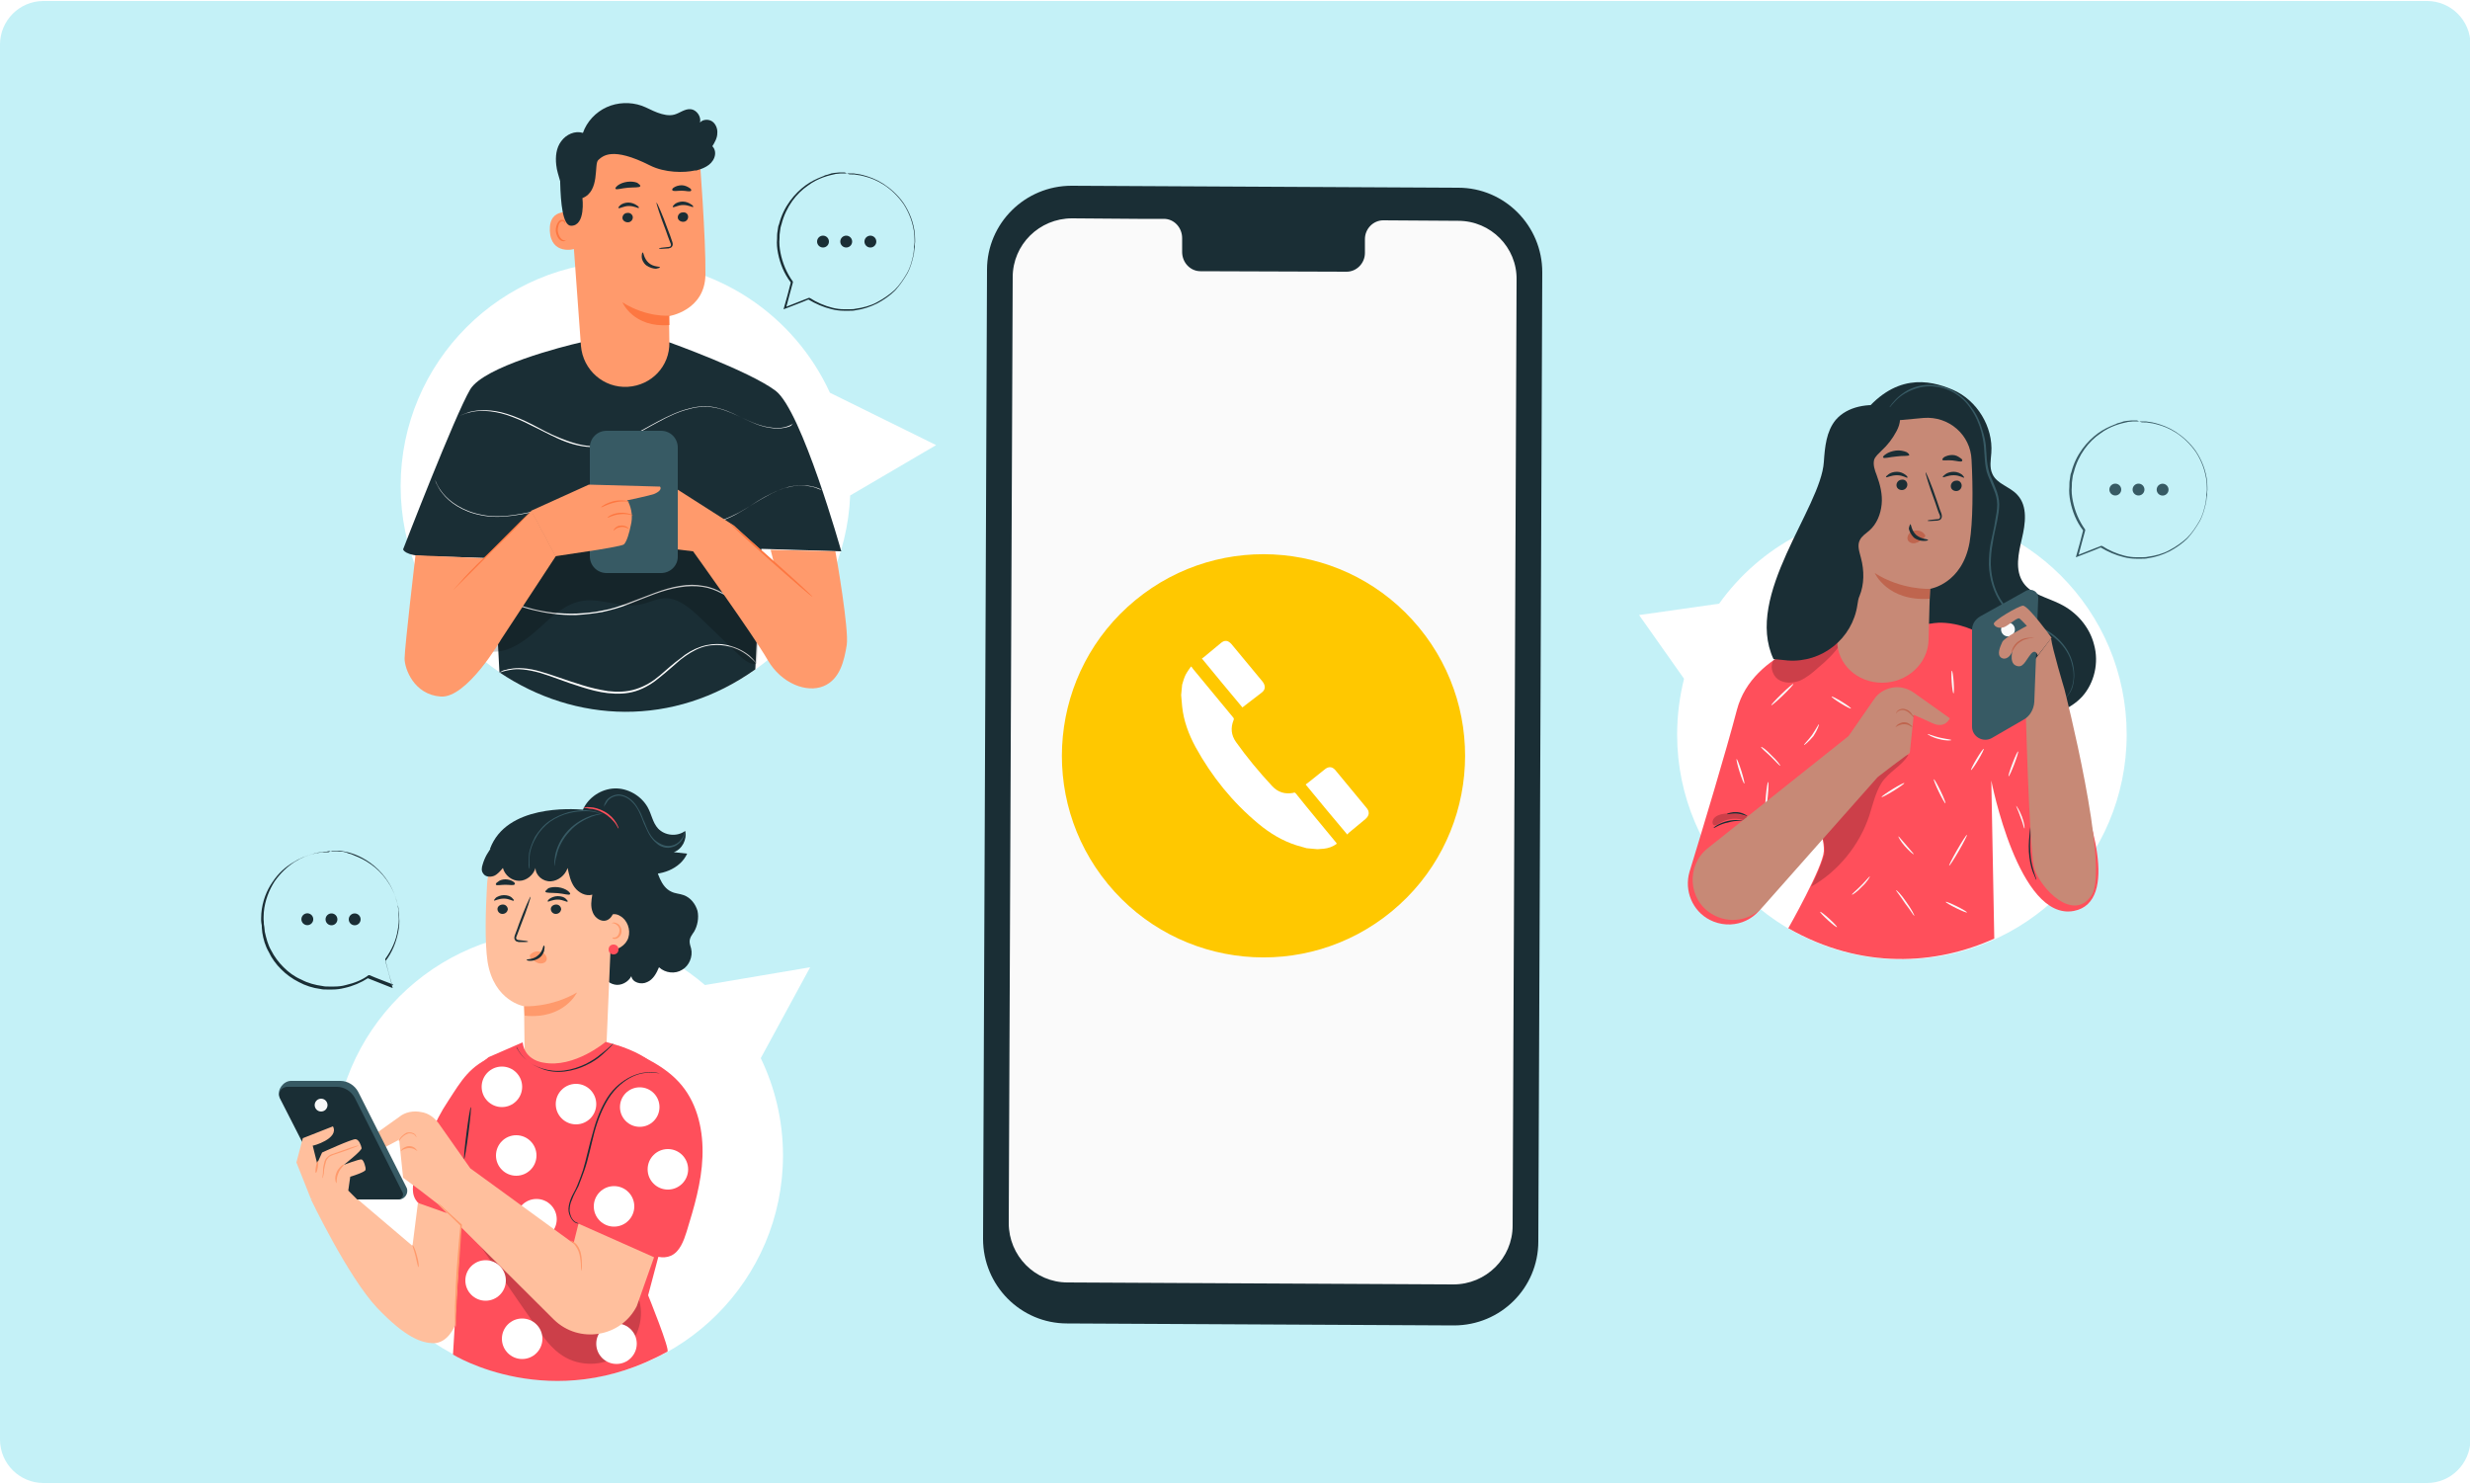 <?xml version="1.0" encoding="utf-8"?>
<!-- Generator: Adobe Illustrator 21.1.0, SVG Export Plug-In . SVG Version: 6.00 Build 0)  -->
<svg version="1.1" id="Layer_1" xmlns="http://www.w3.org/2000/svg" xmlns:xlink="http://www.w3.org/1999/xlink" x="0px" y="0px"
	 viewBox="0 0 500 300.4" style="enable-background:new 0 0 500 300.4;" xml:space="preserve">
<style type="text/css">
	.st0{clip-path:url(#SVGID_2_);}
	.st1{fill:#C4F1F7;}
	.st2{fill:#FFFFFF;}
	.st3{fill:#1A2E35;}
	.st4{fill:#375A64;}
	.st5{fill:#FAFAFA;}
	.st6{fill:#FF4F5B;}
	.st7{opacity:0.2;}
	.st8{fill:#C78976;}
	.st9{fill:#BF654E;}
	.st10{fill:#FFBF9D;}
	.st11{fill:#FF9A6C;}
	.st12{fill:none;stroke:#FFFFFF;stroke-width:5.000000e-02;stroke-miterlimit:10;}
	.st13{fill:#FD7741;}
	.st14{fill:#FFC800;}
</style>
<g id="Layer_4">
</g>
<g id="Layer_5">
</g>
<g id="Layer_10">
</g>
<g id="Layer_11">
</g>
<g id="Layer_17">
</g>
<g id="Layer_18">
</g>
<g id="Layer_31">
</g>
<g id="Layer_30">
</g>
<g id="Layer_29">
</g>
<g id="Layer_28">
</g>
<g id="Layer_16">
</g>
<g id="Layer_27">
</g>
<g id="Layer_15">
</g>
<g>
	<g>
		<g>
			<g>
				<g>
					<defs>
						<path id="SVGID_1_" d="M491.3,300.2H8.8c-4.8,0-8.8-3.9-8.8-8.8V9c0-4.8,3.9-8.8,8.8-8.8h482.5c4.8,0,8.8,3.9,8.8,8.8v282.5
							C500,296.3,496.1,300.2,491.3,300.2z"/>
					</defs>
					<clipPath id="SVGID_2_">
						<use xlink:href="#SVGID_1_"  style="overflow:visible;"/>
					</clipPath>
					<g class="st0">
						<rect class="st1" width="500.7" height="300.7"/>
					</g>
				</g>
			</g>
		</g>
	</g>
</g>
<g id="Layer_25">
</g>
<g id="Layer_24">
</g>
<g id="Layer_23">
</g>
<g id="Layer_22">
</g>
<g id="Layer_21">
</g>
<g id="Layer_20">
</g>
<g id="Layer_38">
</g>
<g id="Layer_37">
</g>
<g id="Layer_36">
</g>
<g id="Layer_35">
</g>
<g id="Layer_34">
</g>
<g id="Layer_33">
</g>
<g id="Layer_32">
</g>
<g id="Layer_14">
</g>
<g id="Layer_13">
</g>
<g id="Layer_12">
</g>
<g id="Layer_9">
</g>
<g id="Layer_19">
</g>
<g id="Layer_2">
</g>
<g id="Layer_8">
</g>
<g id="Layer_7">
</g>
<g id="Layer_6">
</g>
<g id="Layer_42">
</g>
<g id="Layer_41">
</g>
<g id="Layer_40">
</g>
<g id="Layer_39">
</g>
<g>
	<path class="st2" d="M385,103.2c-15.3,0-28.8,7.5-37,19l-16.2,2.3l9.1,12.9c-0.9,3.6-1.4,7.4-1.4,11.3c0,25.1,20.4,45.5,45.5,45.5
		s45.5-20.4,45.5-45.5S410.2,103.2,385,103.2z"/>
	<g>
		<g>
			<g>
				<g>
					<path class="st3" d="M376.7,84.3c6.7-8.8,13.7-7.5,18.6-5.4c4.9,2.1,8.2,7.5,7.8,12.8c-0.1,1.4-0.4,2.9,0.2,4.2
						c0.9,2.1,3.6,2.6,5.1,4.3c2.1,2.3,1.6,5.8,0.9,8.8c-0.7,3-1.5,6.4,0.3,9c1.6,2.3,4.7,2.9,7.3,4.2c3.4,1.6,6.1,4.7,7,8.3
						c1,3.6,0.1,7.7-2.4,10.5c-2.5,2.7-6.2,3.9-9.8,4.4c-10.5,1.6-21.7-1.8-29.6-9c-7.9-7.2-12.3-18-11.8-28.6"/>
				</g>
			</g>
			<g>
				<g>
					<g>
						<path class="st4" d="M417.7,141.8c0,0,0.2-0.2,0.6-0.7c0.4-0.5,0.9-1.2,1.2-2.3c0.3-1.1,0.4-2.5,0-4c-0.3-1.6-1.1-3.2-2.5-4.7
							c-0.7-0.7-1.5-1.4-2.4-2c-0.9-0.6-2-1-3.1-1.5c-1.1-0.5-2.3-0.9-3.4-1.6c-1.1-0.7-2.1-1.6-2.9-2.7c-1.6-2.2-2.5-5.1-2.6-8
							c0-1.5,0.1-3,0.4-4.5c0.3-1.5,0.7-3,0.9-4.5c0.2-1.1,0.4-2.1,0.4-3.2c0-1-0.3-2.1-0.7-3c-0.4-1-0.8-1.9-1.2-2.9
							c-0.4-1-0.5-2-0.6-3c-0.1-1-0.1-2-0.2-2.9c-0.1-1-0.3-1.9-0.5-2.8c-0.5-1.8-1.2-3.4-2.2-4.8l0,0l0,0c-1.7-2.6-4.4-4.1-6.9-4.4
							c-2.5-0.4-4.7,0.4-6.3,1.3c-1.6,0.9-2.5,2.1-3.1,2.8c-0.6,0.8-0.8,1.3-0.8,1.3c0,0,0.2-0.5,0.7-1.3c0.5-0.8,1.5-2,3-3
							c1.5-1,3.8-1.8,6.4-1.4c2.6,0.3,5.4,1.8,7.2,4.5l0,0c1.1,1.4,1.8,3.1,2.3,4.9c0.3,0.9,0.5,1.9,0.6,2.8c0.1,1,0.1,2,0.2,2.9
							c0.1,1,0.3,2,0.6,2.9c0.4,0.9,0.8,1.9,1.2,2.9c0.4,1,0.7,2.1,0.7,3.2c0,1.1-0.2,2.2-0.4,3.3c-0.3,1.5-0.7,3-0.9,4.5
							c-0.3,1.5-0.4,2.9-0.4,4.4c0.1,2.9,0.9,5.6,2.5,7.8c0.8,1.1,1.7,2,2.8,2.6c1.1,0.7,2.2,1.1,3.3,1.6c1.1,0.5,2.2,0.9,3.1,1.5
							c0.9,0.6,1.8,1.3,2.5,2.1c1.4,1.5,2.2,3.3,2.5,4.9c0.3,1.6,0.2,3-0.1,4.1c-0.3,1.1-0.9,1.8-1.3,2.3
							C418,141.6,417.7,141.8,417.7,141.8z"/>
					</g>
				</g>
			</g>
		</g>
		<g>
			<g>
				<g>
					
						<ellipse transform="matrix(0.754 -0.657 0.657 0.754 11.808 291.539)" class="st5" cx="395" cy="130" rx="2.2" ry="0.2"/>
				</g>
			</g>
		</g>
		<g>
			<g>
				<g>
					<path class="st6" d="M391.1,126.2l-20.1,2.4c0,0-16.2,2.9-19.4,15.1c-2.2,8.4-6.9,24-9.6,32.8c-1.1,3.8,0.6,7.9,4.1,9.7h0
						c4.3,2.2,9.5,0.4,11.4-4.1l8.8-20.2c0,0,3.1,7.1,2.9,10.4s-7.2,15.6-7.2,15.6l0,0c14.9,8.5,30,7.4,41.7,2.1l0,0l-0.6-32
						c0,0,5.5,28.5,16.7,26.4c9.4-1.8,3.2-20.1,0-27.1c-4.1-8.9-9.4-21.7-12.8-24.7C398.2,124.5,391.1,126.2,391.1,126.2z"/>
				</g>
			</g>
			<g class="st7">
				<g>
					<g>
						<path d="M372.6,130.3c-1.2,1.9-2.9,3.5-4.6,4.9c-1.1,1-2.3,2-3.7,2.6c-1.4,0.5-3.1,0.6-4.4-0.3c-1.2-0.9-1.7-2.8-0.8-4
							c0.6-0.8,1.7-1.1,2.7-1.3c3.3-0.8,6.5-1.6,9.8-2.4"/>
					</g>
				</g>
			</g>
			<g>
				<g>
					<g>
						<path class="st3" d="M346.9,167.6c-0.1-0.1,1.1-1,2.8-1.4c1.7-0.4,3.1-0.1,3.1-0.1c0,0.1-1.4-0.1-3,0.4
							C348.1,166.8,347,167.7,346.9,167.6z"/>
					</g>
				</g>
			</g>
			<g>
				<g>
					<g>
						<path class="st3" d="M349.6,164.8c0-0.1,0.9-0.5,2.1-0.4c1.2,0.1,2.1,0.8,2,0.8c0,0.1-0.9-0.4-2.1-0.5
							C350.5,164.6,349.6,164.9,349.6,164.8z"/>
					</g>
				</g>
			</g>
			<g class="st7">
				<g>
					<g>
						<path d="M353.6,166.3c-1.7-0.9-4-0.7-5.6,0.4c-0.3,0.2-0.8,0.5-1.1,0.3c-0.3-0.2-0.3-0.7-0.1-1.1c0.4-0.8,1.5-1.1,2.4-1.2
							c1.7-0.2,3.4,0.1,4.9,0.8"/>
					</g>
				</g>
			</g>
			<g class="st7">
				<g>
					<g>
						<path d="M386.3,152.8c-1.1,2.1-4.1,3.5-5.5,5.8c-1.2,2-1.7,4.3-2.4,6.5c-2,6-6.3,11.3-11.8,14.4c1.1-2.1,2-4.3,2.7-6.5
							c0.3-2.1-0.6-4.1-0.6-4.1c0.7-2.1,3.7-5.1,5.1-6.8c1.7-2.1,3.3-4.2,5.4-5.9C381.1,154.4,383.6,153,386.3,152.8"/>
					</g>
				</g>
			</g>
			<g>
				<g>
					<g>
						
							<ellipse transform="matrix(0.499 -0.866 0.866 0.499 49.427 429.692)" class="st5" cx="396.6" cy="172.1" rx="3.6" ry="0.2"/>
					</g>
				</g>
			</g>
			<g>
				<g>
					<g>
						<path class="st3" d="M411.1,166.6c0,0,0,0.7,0,1.7c-0.1,1.1-0.2,2.5-0.1,4.1c0.1,3.2,1.4,5.6,1.2,5.7c0,0-0.1-0.1-0.2-0.4
							c-0.1-0.3-0.3-0.7-0.5-1.2c-0.4-1-0.7-2.5-0.8-4.1c-0.1-1.6,0.1-3.1,0.2-4.2C411,167.3,411.1,166.6,411.1,166.6z"/>
					</g>
				</g>
			</g>
			<g>
				<g>
					<g>
						<path class="st5" d="M383.8,180.2c0.1-0.1,1.1,0.9,2.1,2.4c1,1.4,1.7,2.7,1.6,2.8c-0.1,0-0.8-1.2-1.9-2.6
							C384.7,181.4,383.8,180.3,383.8,180.2z"/>
					</g>
				</g>
			</g>
			<g>
				<g>
					<g>
						
							<ellipse transform="matrix(0.445 -0.895 0.895 0.445 55.346 456.618)" class="st5" cx="396.3" cy="183.6" rx="0.2" ry="2.4"/>
					</g>
				</g>
			</g>
			<g>
				<g>
					<g>
						<path class="st5" d="M387.4,172.9c-0.1,0.1-0.9-0.6-1.8-1.6c-0.9-1-1.4-2-1.3-2c0.1,0,0.7,0.8,1.6,1.8
							C386.7,172.1,387.4,172.8,387.4,172.9z"/>
					</g>
				</g>
			</g>
			<g>
				<g>
					<g>
						<path class="st5" d="M374.9,181.1c-0.1-0.1,0.8-0.8,1.8-1.8c1-1,1.7-1.9,1.8-1.9c0.1,0-0.5,1.1-1.6,2.1
							C375.9,180.6,374.9,181.2,374.9,181.1z"/>
					</g>
				</g>
			</g>
			<g>
				<g>
					<g>
						
							<ellipse transform="matrix(0.673 -0.74 0.74 0.673 -16.564 334.682)" class="st5" cx="370" cy="186.1" rx="0.2" ry="2.3"/>
					</g>
				</g>
			</g>
			<g>
				<g>
					<g>
						
							<ellipse transform="matrix(0.852 -0.524 0.524 0.852 -27.003 224.439)" class="st5" cx="383.1" cy="159.9" rx="2.7" ry="0.2"/>
					</g>
				</g>
			</g>
			<g>
				<g>
					<g>
						
							<ellipse transform="matrix(0.901 -0.434 0.434 0.901 -30.534 186.406)" class="st5" cx="392.6" cy="160" rx="0.2" ry="2.7"/>
					</g>
				</g>
			</g>
			<g>
				<g>
					<g>
						
							<ellipse transform="matrix(0.513 -0.859 0.859 0.513 62.828 418.47)" class="st5" cx="400.1" cy="153.9" rx="2.5" ry="0.2"/>
					</g>
				</g>
			</g>
			<g>
				<g>
					<g>
						<path class="st5" d="M390.2,148.6c0-0.1,1.1,0.4,2.4,0.7c1.3,0.3,2.4,0.4,2.4,0.5c0,0.1-1.1,0.2-2.5-0.2
							C391.2,149.3,390.2,148.7,390.2,148.6z"/>
					</g>
				</g>
			</g>
			<g>
				<g>
					<g>
						
							<ellipse transform="matrix(0.998 -6.989135e-02 6.989135e-02 0.998 -8.676 27.953)" class="st5" cx="395.1" cy="138" rx="0.2" ry="2.3"/>
					</g>
				</g>
			</g>
			<g>
				<g>
					<g>
						
							<ellipse transform="matrix(0.357 -0.934 0.934 0.357 117.779 480.072)" class="st5" cx="407.5" cy="154.5" rx="2.7" ry="0.2"/>
					</g>
				</g>
			</g>
			<g>
				<g>
					<g>
						<path class="st5" d="M408.1,163.1c0.1,0,0.7,0.9,1.2,2.2c0.5,1.3,0.6,2.4,0.5,2.4c-0.1,0-0.3-1.1-0.8-2.3
							C408.6,164.2,408.1,163.2,408.1,163.1z"/>
					</g>
				</g>
			</g>
			<g>
				<g>
					<g>
						
							<ellipse transform="matrix(0.524 -0.851 0.851 0.524 56.352 385.175)" class="st5" cx="373" cy="142.1" rx="0.2" ry="2.3"/>
					</g>
				</g>
			</g>
			<g>
				<g>
					<g>
						<path class="st5" d="M365.2,150.8c-0.1-0.1,0.8-0.9,1.6-2c0.8-1.2,1.3-2.2,1.4-2.2c0.1,0-0.3,1.2-1.1,2.4
							C366.2,150.1,365.2,150.9,365.2,150.8z"/>
					</g>
				</g>
			</g>
			<g>
				<g>
					<g>
						<path class="st5" d="M356.5,151.2c0.1-0.1,1.1,0.6,2.1,1.7c1.1,1,1.8,2,1.8,2.1c-0.1,0.1-0.9-0.8-2-1.9
							C357.3,152.1,356.4,151.3,356.5,151.2z"/>
					</g>
				</g>
			</g>
			<g>
				<g>
					<g>
						<ellipse transform="matrix(0.719 -0.695 0.695 0.719 3.664 290.267)" class="st5" cx="360.8" cy="140.6" rx="3.1" ry="0.2"/>
					</g>
				</g>
			</g>
			<g>
				<g>
					<g>
						
							<ellipse transform="matrix(0.954 -0.299 0.299 0.954 -30.603 112.398)" class="st5" cx="352.4" cy="156.3" rx="0.2" ry="2.6"/>
					</g>
				</g>
			</g>
			<g>
				<g>
					<g>
						
							<ellipse transform="matrix(9.231956e-02 -0.996 0.996 9.231956e-02 164.094 502.367)" class="st5" cx="357.6" cy="161.2" rx="2.8" ry="0.2"/>
					</g>
				</g>
			</g>
		</g>
		<g>
			<g>
				<g>
					<path class="st8" d="M387.4,140.2c-1.3-0.9-2.9-1.3-4.4-1c-1.5,0.3-2.8,1.1-3.6,2.3l-5.2,7.5l-28.5,22.7
						c-4.4,3.5-4,10.4,0.8,13.3c3.4,2.1,7.8,1.4,10.4-1.5l23.2-26.2l3-2.3l3.5-2.6l0.8-7.7c0,0,2.1,0.9,3.8,1.7c2.6,1.2,3.5-1,3.5-1
						L387.4,140.2z"/>
				</g>
			</g>
			<g>
				<g>
					<g>
						<path class="st9" d="M387.4,145.2c0,0-0.2-0.2-0.5-0.5c-0.3-0.3-0.7-0.7-1.3-0.9c-0.6-0.2-1.1,0-1.4,0.2
							c-0.3,0.2-0.4,0.5-0.4,0.5c0,0,0-0.3,0.3-0.6c0.3-0.3,1-0.6,1.7-0.3c0.7,0.2,1.1,0.7,1.3,1.1
							C387.4,144.9,387.5,145.1,387.4,145.2z"/>
					</g>
				</g>
			</g>
			<g>
				<g>
					<g>
						<path class="st9" d="M383.7,147.2c0,0,0.1-0.2,0.4-0.5c0.3-0.2,0.8-0.5,1.3-0.5c0.6,0,1,0.2,1.3,0.5c0.3,0.2,0.4,0.4,0.4,0.5
							c0,0-0.2-0.1-0.5-0.3c-0.3-0.2-0.7-0.3-1.2-0.3c-0.5,0-0.9,0.2-1.2,0.3C383.9,147.1,383.7,147.2,383.7,147.2z"/>
					</g>
				</g>
			</g>
		</g>
		<g>
			<g>
				<g>
					<g>
						<path class="st8" d="M408,138.7l2,2.2c0,0,0.7,30.6,1.8,34.8c1.2,4.2,8,11.1,11.6,5.5c3.7-5.7-5.5-41.7-5.5-41.7
							s-2.5-8.3-2.7-10.3L408,138.7z"/>
					</g>
				</g>
				<g>
					<g>
						<path class="st4" d="M412.6,121l-0.8,21.1c-0.1,1.5-0.9,2.9-2.2,3.6l-6.4,3.7c-1.8,1-4-0.3-4-2.3v-19.6c0-1.1,0.6-2.1,1.6-2.7
							l9.5-5.3C411.4,119.1,412.6,119.8,412.6,121z"/>
					</g>
				</g>
			</g>
			<g>
				<g>
					
						<ellipse transform="matrix(0.441 -0.897 0.897 0.441 113.11 435.962)" class="st5" cx="406.5" cy="127.2" rx="1.4" ry="1.4"/>
				</g>
			</g>
			<g>
				<g>
					<path class="st8" d="M415.3,129.1c0,0-4.7-6.5-5.8-6.5c-1,0.1-6.1,3.1-5.9,3.7c0.2,0.7,1.3,1,2.2,0.6c0.9-0.4,2.6-2,3-1.7
						c0.4,0.3,1.5,1.5,1.5,1.5s-4.7,2.4-5,3.3c-0.4,0.9-1.2,2.6-0.1,3.2c0.7,0.4,1.9-0.1,2.3-1.9c0,0-0.9,2.7,0.5,3.4
						c1.5,0.7,1.9-0.8,3.1-2.3c1-1.2,1.4,0.3,1.4,0.3L415.3,129.1z"/>
				</g>
			</g>
			<g>
				<g>
					<g>
						<path class="st9" d="M411.8,129.1c0,0-0.3,0-0.9,0.1c-0.5,0.1-1.2,0.2-1.9,0.7c-0.7,0.4-1.1,1-1.4,1.5
							c-0.3,0.5-0.4,0.8-0.4,0.8c0,0,0-0.4,0.2-0.9c0.2-0.5,0.7-1.2,1.4-1.6c0.7-0.5,1.5-0.6,2.1-0.6
							C411.4,129,411.8,129.1,411.8,129.1z"/>
					</g>
				</g>
			</g>
		</g>
		<g>
			<g>
				<g>
					<g>
						<g>
							<g>
								<g>
									<g>
										<g>
											<path class="st8" d="M372.1,86.2l0,2.7l-0.2,40.8c0,4.7,4,8.5,9.1,8.5h0c5.1,0,9.3-3.9,9.4-8.7c0.1-5,0.3-10.3,0.3-10.3
												s6.5-1,8-9.4c0.7-4.2,0.7-11.1,0.4-16.7c-0.2-5.1-4.6-8.9-9.7-8.5L372.1,86.2z"/>
										</g>
									</g>
								</g>
							</g>
							<g>
								<g>
									<g>
										<g>
											<g>
												<path class="st3" d="M397.1,98.3c0,0.6-0.5,1.1-1.1,1.1c-0.6,0-1.1-0.4-1.1-1c0-0.6,0.5-1.1,1.1-1.1
													C396.6,97.2,397.1,97.7,397.1,98.3z"/>
											</g>
										</g>
									</g>
								</g>
								<g>
									<g>
										<g>
											<g>
												<g>
													<path class="st3" d="M397.6,96.7c-0.1,0.1-0.9-0.5-2.1-0.5c-1.2,0-2,0.5-2.2,0.4c-0.1-0.1,0.1-0.3,0.5-0.6
														c0.4-0.3,1-0.5,1.7-0.5c0.7,0,1.3,0.3,1.7,0.6C397.5,96.4,397.6,96.6,397.6,96.7z"/>
												</g>
											</g>
										</g>
									</g>
								</g>
							</g>
							<g>
								<g>
									<g>
										<g>
											<g>
												<path class="st3" d="M386.1,98.1c0,0.6-0.5,1.1-1.1,1.1c-0.6,0-1.1-0.4-1.1-1c0-0.6,0.5-1.1,1.1-1.1
													C385.6,97,386.1,97.5,386.1,98.1z"/>
											</g>
										</g>
									</g>
								</g>
								<g>
									<g>
										<g>
											<g>
												<g>
													<path class="st3" d="M386.1,96.7c-0.1,0.1-0.9-0.5-2.1-0.5c-1.2,0-2,0.5-2.2,0.4c-0.1-0.1,0.1-0.3,0.5-0.6
														c0.4-0.3,1-0.5,1.7-0.5c0.7,0,1.3,0.3,1.7,0.6C386.1,96.4,386.2,96.6,386.1,96.7z"/>
												</g>
											</g>
										</g>
									</g>
								</g>
							</g>
							<g>
								<g>
									<g>
										<g>
											<g>
												<path class="st3" d="M390.2,105.4c0-0.1,0.7-0.2,1.9-0.3c0.3,0,0.6-0.1,0.6-0.3c0.1-0.2,0-0.5-0.2-0.9
													c-0.3-0.7-0.5-1.5-0.8-2.3c-1.2-3.2-2-5.9-1.9-6c0.1,0,1.2,2.5,2.3,5.8c0.3,0.8,0.5,1.6,0.8,2.3
													c0.1,0.3,0.3,0.7,0.1,1.2c-0.1,0.2-0.3,0.4-0.5,0.4c-0.2,0.1-0.4,0.1-0.5,0.1C390.9,105.5,390.2,105.5,390.2,105.4z"/>
											</g>
										</g>
									</g>
								</g>
							</g>
							<g>
								<g>
									<g>
										<g>
											<path class="st9" d="M390.7,119.2c0,0-5.7,0.3-11.2-3.2c0,0,2.6,5.8,11.1,5.2L390.7,119.2z"/>
										</g>
									</g>
								</g>
							</g>
							<g>
								<g>
									<g>
										<g>
											<path class="st9" d="M389.6,108.2c-0.4-0.6-1.1-0.9-1.9-0.8c-0.5,0-1,0.3-1.3,0.7c-0.3,0.4-0.4,1-0.1,1.4
												c0.3,0.4,1,0.6,1.5,0.4c0.6-0.1,1-0.5,1.5-0.9c0.1-0.1,0.3-0.2,0.3-0.3C389.8,108.5,389.8,108.4,389.6,108.2"/>
										</g>
									</g>
								</g>
							</g>
							<g>
								<g>
									<g>
										<g>
											<g>
												<path class="st3" d="M386.7,106.1c0.2,0,0.2,1.3,1.2,2.2c1.1,0.9,2.4,0.8,2.4,1c0,0.1-0.3,0.2-0.9,0.2
													c-0.6,0-1.4-0.2-2-0.7c-0.6-0.6-0.9-1.3-1-1.8C386.5,106.4,386.7,106.1,386.7,106.1z"/>
											</g>
										</g>
									</g>
								</g>
							</g>
						</g>
					</g>
				</g>
				<g>
					<g>
						<g>
							<path class="st3" d="M361.9,133.7c6.9,0.5,13.1-4.4,14.1-11.3c0.1-0.7,0.2-1.3,0.4-1.7c1-2.4,1-5.2,0.3-7.8
								c-0.3-1.2-0.8-2.5-0.2-3.6c0.4-0.8,1.2-1.3,1.9-1.9c1.5-1.3,2.3-3.3,2.5-5.3c0.2-2-0.3-4-1-5.9c-0.4-1-0.8-2.2-0.5-3.2
								c0.3-0.7,0.9-1.2,1.5-1.8c1.2-1.1,2.2-2.4,3-3.9c0.8-1.5,1.3-3.4-0.7-4.6c-0.4-0.2-0.9-0.4-1.4-0.5c-3.6-0.6-7.8,0-10.2,2.8
								c-1.9,2.3-2.2,5.5-2.4,8.5c-0.6,9.4-16.2,27-10.2,39.9L361.9,133.7z"/>
						</g>
					</g>
				</g>
				<g>
					<g>
						<g>
							<g>
								<path class="st3" d="M386.5,92.1c-0.1,0.3-1.3,0.1-2.6,0.3c-1.4,0.1-2.5,0.5-2.7,0.2c-0.1-0.1,0.1-0.4,0.6-0.7
									c0.4-0.3,1.2-0.6,2-0.7c0.8-0.1,1.6,0.1,2.1,0.3C386.3,91.7,386.5,92,386.5,92.1z"/>
							</g>
						</g>
					</g>
				</g>
				<g>
					<g>
						<g>
							<g>
								<path class="st3" d="M397.2,93.3c-0.2,0.3-1,0-2-0.1c-1-0.1-1.8,0.1-2-0.1c-0.1-0.1,0.1-0.4,0.4-0.6
									c0.4-0.2,0.9-0.4,1.6-0.4c0.7,0,1.2,0.3,1.6,0.6C397.2,92.9,397.3,93.2,397.2,93.3z"/>
							</g>
						</g>
					</g>
				</g>
			</g>
		</g>
	</g>
	<g>
		<g>
			<g>
				<g>
					<circle class="st4" cx="428.2" cy="99.1" r="1.2"/>
				</g>
			</g>
			<g>
				<g>
					<circle class="st4" cx="432.9" cy="99.1" r="1.2"/>
				</g>
			</g>
			<g>
				<g>
					<ellipse transform="matrix(0.866 -0.5 0.5 0.866 9.091 232.197)" class="st4" cx="437.8" cy="99.1" rx="1.2" ry="1.2"/>
				</g>
			</g>
		</g>
		<g>
			<g>
				<g>
					<path class="st4" d="M433,85.3c0,0,0.1,0,0.2,0c0.2,0,0.4,0,0.7,0c0.2,0,0.3,0,0.5,0c0.2,0,0.4,0.1,0.6,0.1
						c0.2,0,0.5,0.1,0.7,0.1c0.3,0.1,0.5,0.1,0.8,0.2c1.1,0.3,2.5,0.8,3.9,1.7c1.4,0.9,2.9,2.2,4.1,3.9c1.2,1.8,2.1,4,2.3,6.4
						c0,0.6,0.1,1.3,0,1.9c0,0.3,0,0.6-0.1,1c0,0.3-0.1,0.6-0.1,1c-0.3,1.3-0.6,2.6-1.3,3.9c-0.7,1.2-1.5,2.4-2.5,3.5
						c-1,1-2.3,1.9-3.6,2.6c-1.4,0.7-2.9,1.2-4.4,1.4c-0.4,0.1-0.8,0.1-1.2,0.1c-0.4,0-0.8,0-1.2,0c-0.8,0-1.6-0.1-2.4-0.3
						c-1.7-0.4-3.3-1.1-4.8-2l0.1,0c-1.6,0.7-3.3,1.3-4.8,1.9l-0.3,0.1l0.1-0.3c0.5-1.8,1-3.5,1.4-5.2l0,0.1
						c-1.4-1.8-2.2-3.9-2.6-5.9c-0.2-1-0.3-2-0.2-3c0-0.5,0-1,0.1-1.5c0-0.2,0.1-0.5,0.1-0.7c0-0.2,0.1-0.5,0.2-0.7
						c0.9-3.6,3.2-6.3,5.4-7.9c1.1-0.8,2.2-1.3,3.2-1.7c0.3-0.1,0.5-0.2,0.7-0.3c0.2-0.1,0.5-0.1,0.7-0.2c0.2-0.1,0.4-0.1,0.6-0.2
						c0.2,0,0.4-0.1,0.6-0.1c0.4,0,0.7-0.1,1-0.1c0.3,0,0.5,0,0.7,0c0.2,0,0.3,0,0.4,0C433,85.3,433,85.3,433,85.3c0,0,0,0-0.1,0
						c-0.1,0-0.3,0-0.4,0c-0.2,0-0.4,0-0.7,0c-0.3,0-0.6,0.1-1,0.1c-1.4,0.3-3.6,0.8-5.7,2.4c-2.2,1.5-4.4,4.2-5.3,7.8
						c-0.1,0.2-0.1,0.4-0.2,0.7c0,0.2-0.1,0.5-0.1,0.7c-0.1,0.5-0.1,0.9-0.1,1.4c-0.1,1,0,2,0.2,3c0.4,2,1.2,4,2.5,5.8l0,0.1l0,0.1
						c-0.5,1.7-0.9,3.4-1.4,5.2l-0.2-0.2c1.6-0.6,3.2-1.3,4.8-1.9l0.1,0l0.1,0c1.4,0.9,3,1.6,4.6,2c0.8,0.2,1.6,0.3,2.3,0.3
						c0.4,0,0.8,0,1.2,0c0.4,0,0.8,0,1.2-0.1c1.5-0.2,3-0.6,4.3-1.3c1.3-0.7,2.5-1.5,3.6-2.5c1-1,1.8-2.2,2.5-3.4
						c0.7-1.2,1-2.5,1.3-3.8c0-0.3,0.1-0.6,0.1-1c0-0.3,0-0.6,0.1-1c0.1-0.6,0-1.2,0-1.9c-0.2-2.4-1.1-4.6-2.2-6.3
						c-1.2-1.7-2.6-3-4-3.9c-1.4-0.9-2.7-1.4-3.9-1.7c-0.3-0.1-0.5-0.1-0.8-0.2c-0.3,0-0.5-0.1-0.7-0.1c-0.2,0-0.4-0.1-0.6-0.1
						c-0.2,0-0.4,0-0.5,0c-0.3,0-0.5,0-0.7-0.1C433.1,85.3,433,85.3,433,85.3z"/>
				</g>
			</g>
		</g>
	</g>
</g>
<g>
	<path class="st2" d="M164,195.8l-21.3,3.6c-8-6.9-18.4-11-29.7-11c-25.1,0-45.5,20.4-45.5,45.5c0,25.1,20.4,45.5,45.5,45.5
		s45.5-20.4,45.5-45.5c0-7-1.6-13.7-4.5-19.7L164,195.8z"/>
	<g>
		<g>
			<g>
				<g>
					<circle class="st3" cx="71.8" cy="186.1" r="1.2"/>
				</g>
			</g>
			<g>
				<g>
					<circle class="st3" cx="67.1" cy="186.1" r="1.2"/>
				</g>
			</g>
			<g>
				<g>
					<ellipse transform="matrix(0.5 -0.866 0.866 0.5 -130.049 146.893)" class="st3" cx="62.2" cy="186.1" rx="1.2" ry="1.2"/>
				</g>
			</g>
		</g>
		<g>
			<g>
				<g>
					<path class="st3" d="M67,172.3c0,0-0.1,0-0.2,0c-0.2,0-0.4,0-0.7,0.1c-0.2,0-0.3,0-0.5,0c-0.2,0-0.4,0.1-0.6,0.1
						c-0.2,0-0.5,0.1-0.7,0.1c-0.3,0.1-0.5,0.1-0.8,0.2c-1.1,0.3-2.5,0.8-3.9,1.7c-1.4,0.9-2.8,2.2-4,3.9c-1.1,1.7-2,3.9-2.2,6.3
						c0,0.6-0.1,1.2,0,1.9c0,0.3,0,0.6,0.1,1c0,0.3,0.1,0.6,0.1,1c0.3,1.3,0.6,2.6,1.3,3.8c0.6,1.2,1.5,2.4,2.5,3.4
						c1,1,2.2,1.9,3.6,2.5c1.3,0.7,2.8,1.1,4.3,1.3c0.4,0.1,0.8,0.1,1.2,0.1c0.4,0,0.8,0,1.2,0c0.8,0,1.6-0.1,2.3-0.3
						c1.7-0.4,3.3-1,4.6-2l0.1,0l0.1,0c1.6,0.7,3.3,1.3,4.8,1.9l-0.2,0.2c-0.5-1.8-1-3.5-1.4-5.2l0-0.1l0-0.1
						c1.3-1.8,2.2-3.8,2.5-5.8c0.2-1,0.3-2,0.2-3c0-0.5,0-1-0.1-1.4c0-0.2-0.1-0.5-0.1-0.7c0-0.2-0.1-0.5-0.2-0.7
						c-0.9-3.6-3.1-6.2-5.3-7.8c-2.2-1.6-4.3-2.2-5.7-2.4c-0.4-0.1-0.7-0.1-1-0.1c-0.3,0-0.5,0-0.7,0c-0.2,0-0.3,0-0.4,0
						C67,172.3,67,172.3,67,172.3c0,0,0,0,0.1,0c0.1,0,0.3,0,0.4,0c0.2,0,0.4,0,0.7,0c0.3,0,0.6,0.1,1,0.1c0.2,0,0.4,0,0.6,0.1
						c0.2,0,0.4,0.1,0.6,0.2c0.2,0.1,0.4,0.1,0.7,0.2c0.2,0.1,0.5,0.2,0.7,0.3c1,0.4,2.1,0.9,3.2,1.7c2.2,1.5,4.5,4.2,5.4,7.9
						c0.1,0.2,0.1,0.5,0.2,0.7c0,0.2,0.1,0.5,0.1,0.7c0.1,0.5,0.1,1,0.1,1.5c0.1,1,0,2-0.2,3c-0.4,2-1.2,4.1-2.6,5.9l0-0.1
						c0.5,1.7,0.9,3.4,1.4,5.2l0.1,0.3l-0.3-0.1c-1.6-0.6-3.2-1.3-4.8-1.9l0.1,0c-1.4,0.9-3,1.6-4.8,2c-0.8,0.2-1.6,0.3-2.4,0.3
						c-0.4,0-0.8,0-1.2,0c-0.4,0-0.8,0-1.2-0.1c-1.6-0.2-3.1-0.7-4.4-1.4c-1.4-0.7-2.6-1.6-3.6-2.6c-1-1-1.9-2.2-2.5-3.5
						c-0.7-1.2-1.1-2.6-1.3-3.9c0-0.3-0.1-0.7-0.1-1c0-0.3,0-0.6-0.1-1c-0.1-0.6,0-1.3,0-1.9c0.2-2.5,1.1-4.7,2.3-6.4
						c1.2-1.8,2.6-3,4.1-3.9c1.4-0.9,2.8-1.4,3.9-1.7c0.3-0.1,0.6-0.1,0.8-0.2c0.3,0,0.5-0.1,0.7-0.1c0.2,0,0.4-0.1,0.6-0.1
						c0.2,0,0.4,0,0.5,0c0.3,0,0.5,0,0.7,0C66.9,172.3,67,172.3,67,172.3z"/>
				</g>
			</g>
		</g>
	</g>
	<g>
		<g>
			<g>
				<g>
					<path class="st3" d="M118,163.9c1.1-2.5,3.7-4.2,6.4-4.3c2.7-0.1,5.4,1.5,6.7,3.8c0.8,1.4,1,3.1,2.1,4.3
						c1.4,1.5,3.9,1.7,5.5,0.5c0.4,1.7-0.6,3.7-2.3,4.3c0.9,0.1,1.8,0.2,2.7,0.3c-1.4,3.1-5.4,4.6-8.8,4c-3.4-0.6-6.3-2.9-8.6-5.4"
						/>
				</g>
			</g>
			<g>
				<g>
					<g>
						<path class="st3" d="M118,163.9l8.2,2.7c2.9,1.9,5.2,4.7,6.3,8c0.4,1.1,0.6,2.3,1.1,3.3c0.5,1.1,1.2,2.1,2.3,2.6
							c0.8,0.4,1.7,0.4,2.5,0.7c1.4,0.5,2.4,1.8,2.8,3.2c0.3,1.4,0,3-0.7,4.2c-0.4,0.6-0.9,1.2-0.9,2c0,0.5,0.2,1,0.3,1.4
							c0.4,1.6-0.4,3.5-1.8,4.3c-1.4,0.9-3.4,0.7-4.7-0.5c-0.5,1.2-1.2,2.5-2.4,3c-1.2,0.6-3,0.1-3.2-1.2c-0.6,1.2-2.1,2-3.4,1.7
							c-1.4-0.3-2.5-1.5-2.6-2.9l-22.6-24.6C102.5,162.9,115.7,163.7,118,163.9z"/>
					</g>
				</g>
				<g>
					<g>
						<g>
							<g>
								<g>
									<g>
										<g>
											<g>
												<g>
													<g>
														<g>
															<g>
																<g>
																	<g>
																		<g>
																			<path class="st10" d="M121.8,172.5c1.5,0.2,2.5,1.4,2.5,2.8l0,0l-1.6,37.9c-0.1,4.5-8.2,9.8-13,9.7l0,0
																				c-4.9-0.1-3.4-5.2-3.5-9.5c-0.1-7.1-0.1-9.8-0.1-9.7c0,0-6.1-1-7.4-9c-0.6-4-0.4-10.5-0.1-15.8
																				c0.3-4.8,3.5-10.7,8.3-10.2L121.8,172.5z"/>
																		</g>
																	</g>
																</g>
															</g>
														</g>
													</g>
												</g>
											</g>
											<g>
												<g>
													<g>
														<g>
															<g>
																<g>
																	<g>
																		<g>
																			<g>
																				<path class="st3" d="M100.7,184c0,0.5,0.4,1,1,1c0.6,0,1-0.4,1.1-0.9c0-0.5-0.4-1-1-1
																					C101.2,183.1,100.7,183.5,100.7,184z"/>
																			</g>
																		</g>
																	</g>
																</g>
															</g>
														</g>
													</g>
												</g>
												<g>
													<g>
														<g>
															<g>
																<g>
																	<g>
																		<g>
																			<g>
																				<g>
																					<path class="st3" d="M100,182.3c0.1,0.1,0.9-0.4,2-0.4c1.1,0,1.9,0.6,2,0.4c0.1-0.1-0.1-0.3-0.4-0.6
																						c-0.3-0.3-0.9-0.5-1.6-0.5c-0.7,0-1.3,0.3-1.6,0.5C100.1,182,100,182.2,100,182.3z"/>
																				</g>
																			</g>
																		</g>
																	</g>
																</g>
															</g>
														</g>
													</g>
												</g>
											</g>
											<g>
												<g>
													<g>
														<g>
															<g>
																<g>
																	<g>
																		<g>
																			<g>
																				<path class="st3" d="M111.5,184c0,0.5,0.4,1,1,1c0.6,0,1-0.4,1.1-0.9c0-0.5-0.4-1-1-1
																					C112,183.1,111.5,183.5,111.5,184z"/>
																			</g>
																		</g>
																	</g>
																</g>
															</g>
														</g>
													</g>
												</g>
												<g>
													<g>
														<g>
															<g>
																<g>
																	<g>
																		<g>
																			<g>
																				<g>
																					<path class="st3" d="M110.9,182.5c0.1,0.1,0.9-0.4,2-0.4c1.1,0,1.9,0.6,2,0.4c0.1-0.1-0.1-0.3-0.4-0.6
																						c-0.3-0.3-0.9-0.5-1.6-0.5c-0.7,0-1.3,0.3-1.6,0.5C110.9,182.2,110.8,182.4,110.9,182.5z"/>
																				</g>
																			</g>
																		</g>
																	</g>
																</g>
															</g>
														</g>
													</g>
												</g>
											</g>
											<g>
												<g>
													<g>
														<g>
															<g>
																<g>
																	<g>
																		<g>
																			<g>
																				<path class="st3" d="M106.9,190.6c0-0.1-0.7-0.2-1.8-0.3c-0.3,0-0.5-0.1-0.6-0.3c-0.1-0.2,0.1-0.5,0.2-0.8
																					c0.3-0.7,0.5-1.4,0.8-2.1c1.2-3,2-5.6,1.9-5.6c-0.1,0-1.2,2.4-2.3,5.4c-0.3,0.8-0.5,1.5-0.8,2.2
																					c-0.1,0.3-0.3,0.7-0.1,1.1c0.1,0.2,0.3,0.4,0.5,0.4c0.2,0.1,0.3,0.1,0.5,0.1
																					C106.2,190.7,106.9,190.7,106.9,190.6z"/>
																			</g>
																		</g>
																	</g>
																</g>
															</g>
														</g>
													</g>
												</g>
											</g>
											<g>
												<g>
													<g>
														<g>
															<g>
																<g>
																	<g>
																		<g>
																			<path class="st11" d="M106.1,203.7c0,0,5.4,0.3,10.7-2.8c0,0-2.6,5.5-10.6,4.7L106.1,203.7z"/>
																		</g>
																	</g>
																</g>
															</g>
														</g>
													</g>
												</g>
											</g>
											<g>
												<g>
													<g>
														<g>
															<g>
																<g>
																	<g>
																		<g>
																			<path class="st11" d="M107.3,193.3c0.4-0.5,1.1-0.8,1.8-0.7c0.5,0.1,1,0.3,1.3,0.7c0.3,0.4,0.4,0.9,0.1,1.3
																				c-0.3,0.4-0.9,0.5-1.4,0.4c-0.5-0.1-1-0.5-1.4-0.8c-0.1-0.1-0.2-0.2-0.3-0.3
																				C107.2,193.6,107.2,193.4,107.3,193.3"/>
																		</g>
																	</g>
																</g>
															</g>
														</g>
													</g>
												</g>
											</g>
											<g>
												<g>
													<g>
														<g>
															<g>
																<g>
																	<g>
																		<g>
																			<g>
																				<path class="st3" d="M110.1,191.4c-0.2,0-0.2,1.2-1.2,2c-1,0.9-2.3,0.7-2.3,0.9c0,0.1,0.3,0.2,0.8,0.2
																					c0.5,0,1.3-0.2,1.9-0.7c0.6-0.5,0.9-1.2,0.9-1.7C110.3,191.7,110.2,191.4,110.1,191.4z"/>
																			</g>
																		</g>
																	</g>
																</g>
															</g>
														</g>
													</g>
												</g>
											</g>
										</g>
									</g>
								</g>
								<g>
									<g>
										<g>
											<g>
												<g>
													<g>
														<g>
															<g>
																<path class="st3" d="M110.4,180.5c0.1,0.3,1.2,0.2,2.5,0.3c1.3,0.1,2.3,0.5,2.5,0.2c0.1-0.1-0.1-0.4-0.5-0.7
																	c-0.4-0.3-1.1-0.6-1.9-0.7c-0.8-0.1-1.5,0-2,0.2C110.6,180.2,110.3,180.4,110.4,180.5z"/>
															</g>
														</g>
													</g>
												</g>
											</g>
										</g>
									</g>
								</g>
								<g>
									<g>
										<g>
											<g>
												<g>
													<g>
														<g>
															<g>
																<path class="st3" d="M100.4,179.1c0.2,0.2,1,0,1.9,0c0.9,0,1.7,0.2,1.9-0.1c0.1-0.1,0-0.4-0.4-0.6
																	c-0.3-0.2-0.9-0.4-1.5-0.4c-0.6,0-1.2,0.2-1.5,0.5C100.4,178.7,100.3,179,100.4,179.1z"/>
															</g>
														</g>
													</g>
												</g>
											</g>
										</g>
									</g>
								</g>
							</g>
						</g>
						<g>
							<g>
								<g>
									<g>
										<g>
											<path class="st10" d="M123.4,185.3c0.6-0.4,1.5-0.3,2.1,0.1c1.5,0.8,2.2,2.8,1.7,4.4c-0.5,1.6-2.3,2.7-4,2.5"/>
										</g>
									</g>
								</g>
							</g>
						</g>
						<g>
							<g>
								<g>
									<g>
										<g>
											<path class="st3" d="M110.9,166.1c-2.9,0.1-5.1,1-7.7,2.4c-2.6,1.4-4.7,3.7-5.5,6.5c-0.2,0.6-0.3,1.3,0.1,1.8
												c0.4,0.7,1.4,0.8,2.2,0.5c0.7-0.3,1.3-1,1.8-1.6c0.4,1.5,1.8,2.6,3.3,2.6c1.5,0,2.9-1.2,3.3-2.6c0,1.5,1.5,2.8,3.1,2.7
												c1.5-0.1,2.9-1.2,3.4-2.7c0.3,1.4,0.6,2.8,1.4,3.9c0.8,1.1,2.3,1.9,3.6,1.5c-0.2,1.2-0.4,2.4,0.1,3.6
												c0.4,1.1,1.7,2,2.8,1.6c1.1-0.4,1.5-1.7,1.8-2.8c0.5-2.2,0.9-4.4,0.9-6.7c-0.1-2.3-0.7-4.5-2.1-6.3
												c-1.4-1.8-3.6-3-5.9-3.6c-2.3-0.6-4.6-0.7-7-0.6"/>
										</g>
									</g>
								</g>
							</g>
						</g>
						<g>
							<g>
								<g>
									<g>
										<g>
											<g>
												<path class="st11" d="M124,189.8c0-0.1,0.3,0.1,0.7-0.1c0.4-0.2,0.7-0.7,0.7-1.4c0-0.7-0.5-1.1-0.9-1.3
													c-0.4-0.2-0.7-0.1-0.7-0.1c0,0,0.3-0.3,0.8-0.1c0.3,0.1,0.6,0.2,0.8,0.5c0.2,0.3,0.4,0.6,0.4,1c0.1,0.8-0.4,1.5-1,1.7
													C124.2,190.2,123.9,189.9,124,189.8z"/>
											</g>
										</g>
									</g>
								</g>
							</g>
						</g>
					</g>
				</g>
			</g>
			<g>
				<g>
					<ellipse class="st6" cx="124.2" cy="192.2" rx="1" ry="1"/>
				</g>
			</g>
			<g>
				<g>
					<g>
						<path class="st6" d="M118.1,163.5c0,0,0.5-0.2,1.3-0.1c0.8,0,1.9,0.3,3,0.9c1.1,0.6,1.9,1.5,2.3,2.2c0.4,0.7,0.6,1.2,0.5,1.2
							c-0.1,0-0.2-0.4-0.7-1.1c-0.5-0.6-1.2-1.4-2.3-2c-1-0.6-2.1-0.9-2.9-0.9C118.6,163.5,118.1,163.6,118.1,163.5z"/>
					</g>
				</g>
			</g>
			<g>
				<g>
					<g>
						<path class="st4" d="M122.3,163.5c0,0,0-0.1,0-0.3c0-0.2,0-0.4,0.2-0.7c0.2-0.6,0.9-1.3,2.1-1.6c1.1-0.3,2.6,0.3,3.6,1.4
							c0.5,0.5,0.9,1.2,1.3,1.9c0.4,0.7,0.6,1.5,1,2.3c0.3,0.8,0.6,1.5,1,2.2c0.4,0.7,0.9,1.3,1.5,1.7c0.6,0.4,1.2,0.7,1.8,0.8
							c0.6,0.1,1.2,0,1.7-0.2c1-0.4,1.5-1.2,1.8-1.7c0.2-0.6,0.3-0.9,0.3-0.9c0,0,0,0.1,0,0.3c0,0.2-0.1,0.4-0.2,0.7
							c-0.2,0.6-0.8,1.4-1.8,1.9c-0.5,0.2-1.2,0.4-1.8,0.3c-0.7-0.1-1.4-0.4-1.9-0.9c-0.6-0.5-1.1-1.1-1.5-1.8
							c-0.4-0.7-0.7-1.5-1.1-2.3c-0.6-1.6-1.2-3.1-2.2-4.1c-1-1.1-2.3-1.6-3.3-1.4c-1.1,0.2-1.8,0.9-2,1.4
							C122.2,163.2,122.3,163.5,122.3,163.5z"/>
					</g>
				</g>
			</g>
			<g>
				<g>
					<g>
						<path class="st4" d="M107.2,175.9c0,0,0-0.1-0.1-0.2c0-0.1-0.1-0.4-0.1-0.6c0-0.6,0-1.4,0.1-2.4c0.2-1,0.6-2.1,1.2-3.3
							c0.7-1.1,1.6-2.3,2.9-3.2c1.3-0.9,2.6-1.4,3.9-1.8c1.3-0.3,2.5-0.4,3.5-0.4c1,0.1,1.8,0.2,2.3,0.4c0.3,0.1,0.5,0.2,0.6,0.2
							c0.1,0.1,0.2,0.1,0.2,0.1c0,0.1-1.2-0.5-3.1-0.5c-1,0-2.2,0.1-3.4,0.4c-1.3,0.3-2.6,0.9-3.8,1.7c-1.2,0.9-2.2,2-2.8,3.1
							c-0.7,1.1-1.1,2.2-1.3,3.2C107,174.6,107.3,175.9,107.2,175.9z"/>
					</g>
				</g>
			</g>
			<g>
				<g>
					<g>
						<path class="st4" d="M112.2,175.3c0,0,0-0.2,0-0.6c0-0.4,0.1-1,0.2-1.7c0.3-1.4,1.1-3.3,2.6-4.9c1.5-1.6,3.3-2.5,4.7-3
							c0.7-0.2,1.3-0.3,1.7-0.4c0.4,0,0.6,0,0.6,0c0,0.1-0.9,0.1-2.2,0.6c-1.3,0.5-3.1,1.4-4.5,3c-1.5,1.6-2.3,3.4-2.6,4.8
							C112.3,174.4,112.3,175.3,112.2,175.3z"/>
					</g>
				</g>
			</g>
		</g>
		<g>
			<g>
				<g>
					<path class="st6" d="M110.9,222.4c-1.7-5.4-6-10.8-10.7-8.8c-5.2,2.2-6.7,5-9.5,9.3c-2.9,4.3-4.6,9.2-6.3,14.1
						c-0.7,1.9-1.3,4.1-0.3,5.8c0.9,1.5,2.7,2.1,4.4,2.5c4.3,1.2,8.7,2.1,13.2,3c1.8,0.3,3.7,0.6,5.3-0.3c2-1.1,2.6-3.7,3-5.9
						c1.5-7.9,2.9-15.8,4.4-23.7"/>
				</g>
			</g>
			<g>
				<g>
					<g>
						<g>
							<g>
								<path class="st6" d="M105.8,211l-6.9,3c-3.5,2.7-4.5,7.4-4.3,11.8l-2.9,48.4c0,0,20,12.4,43.4-0.6
									c0.6-0.3-3.9-11.4-3.9-11.4l6.4-24.1c0.5-3.5,0.8-10.7-0.1-14.1c-2.3-8.8-8.5-11.4-14.9-13.1c0,0-6.4,5.4-12.6,4.2
									C110,215.1,106.2,214.7,105.8,211z"/>
							</g>
						</g>
					</g>
				</g>
				<g class="st7">
					<g>
						<g>
							<path d="M96.6,251.3c4,5.7,7.9,11.5,11.9,17.2c1.5,2.2,3.2,4.6,5.5,6c3.3,2.1,7.9,2.1,11.2-0.1c3.3-2.2,5.1-6.4,4.4-10.3
								c-0.1-0.5-0.2-0.9-0.5-1.3c-0.5-0.5-1.3-0.6-2-0.4c-0.7,0.2-1.3,0.6-1.9,1c-3.7,2-8.5,0.9-12-1.4c-3.5-2.4-6.1-5.8-8.8-9.1
								c-1-1.2-2.1-2.4-3.5-3c-1.5-0.5-3.4-0.1-4,1.3"/>
						</g>
					</g>
				</g>
			</g>
			<g>
				<g>
					<ellipse class="st2" cx="116.6" cy="223.5" rx="4.1" ry="4.1"/>
				</g>
			</g>
			<g>
				<g>
					<ellipse class="st2" cx="101.6" cy="220" rx="4.1" ry="4.1"/>
				</g>
			</g>
			<g>
				<g>
					<ellipse class="st2" cx="98.3" cy="259.2" rx="4.1" ry="4.1"/>
				</g>
			</g>
			<g>
				<g>
					<ellipse class="st2" cx="105.7" cy="271" rx="4.1" ry="4.1"/>
				</g>
			</g>
			<g>
				<g>
					<ellipse class="st2" cx="124.8" cy="272" rx="4.1" ry="4.1"/>
				</g>
			</g>
			<g>
				<g>
					<ellipse class="st2" cx="108.6" cy="246.8" rx="4.1" ry="4.1"/>
				</g>
			</g>
			<g>
				<g>
					<ellipse class="st2" cx="104.5" cy="233.9" rx="4.1" ry="4.1"/>
				</g>
			</g>
			<g>
				<g>
					<g>
						<path class="st3" d="M104.5,212c0.1-0.1,0.5,1.3,2.1,2.6c0.8,0.7,1.9,1.3,3.2,1.7c1.3,0.4,2.8,0.6,4.4,0.4
							c1.6-0.2,3-0.7,4.3-1.3c1.2-0.6,2.3-1.3,3.1-2c0.8-0.6,1.5-1.2,1.9-1.6c0.4-0.4,0.7-0.6,0.7-0.6c0,0-0.2,0.3-0.6,0.7
							c-0.4,0.4-1,1-1.8,1.7c-0.8,0.7-1.8,1.4-3.1,2c-1.2,0.6-2.7,1.1-4.4,1.3c-1.6,0.2-3.2,0-4.5-0.5c-1.3-0.5-2.4-1.1-3.2-1.8
							c-0.8-0.7-1.3-1.4-1.6-1.9c-0.2-0.3-0.2-0.5-0.3-0.6C104.5,212.1,104.5,212,104.5,212z"/>
					</g>
				</g>
			</g>
			<g>
				<g>
					<g>
						<path class="st6" d="M125.2,211.7c4.7,2,9.6,4.1,12.8,8c3.3,4,4.4,9.4,4.2,14.5c-0.2,5.2-1.7,10.2-3.2,15.1
							c-0.6,1.9-1.4,4.1-3.2,4.9c-1.6,0.7-3.4,0.1-5.1-0.6c-4.2-1.6-8.3-3.4-12.4-5.4c-1.6-0.8-3.4-1.7-4.1-3.3
							c-0.9-2.1,0.1-4.5,1.1-6.5c3.5-7.2,7-14.5,10.5-21.7"/>
					</g>
				</g>
				<g>
					<g>
						<ellipse class="st2" cx="135.2" cy="236.7" rx="4.1" ry="4.1"/>
					</g>
				</g>
				<g>
					<g>
						<ellipse class="st2" cx="124.3" cy="244.2" rx="4.1" ry="4.1"/>
					</g>
				</g>
				<g>
					<g>
						<ellipse class="st2" cx="129.5" cy="224.1" rx="4" ry="4"/>
					</g>
				</g>
				<g>
					<g>
						<g>
							<path class="st10" d="M117.1,247.7l-1,4l-20.9-15.2l-6.4-9.1c-0.9-1.2-2.1-2.1-3.6-2.3l0,0c-1.5-0.3-3.2,0-4.4,1l-5.9,4.2
								c0,0,0.2,3.2,1.6,2.6c1.4-0.6,4.3-2.2,4.3-2.2l0.8,7.7l3.5,2.6l3.5,2.7l23.5,23.4c5.1,5,13.6,3.6,16.8-2.7l3.5-9.9
								L117.1,247.7z"/>
						</g>
					</g>
					<g>
						<g>
							<g>
								<path class="st11" d="M115.5,251.1c0,0,0.4,0.1,0.9,0.5c0.5,0.4,1,1.2,1.2,2.2c0.2,0.9,0.2,1.8,0.2,2.5c0,0.6-0.1,1-0.1,1
									c0,0-0.1-0.4-0.1-1c0-0.6-0.1-1.5-0.3-2.4c-0.2-0.9-0.7-1.6-1.1-2.1C115.8,251.4,115.5,251.2,115.5,251.1z"/>
							</g>
						</g>
					</g>
					<g>
						<g>
							<g>
								<path class="st11" d="M80.7,231c0,0,0.1-0.3,0.3-0.6c0.2-0.3,0.7-0.8,1.3-1.1c0.7-0.2,1.4,0,1.7,0.3
									c0.3,0.3,0.3,0.7,0.3,0.6c-0.1,0-0.1-0.2-0.4-0.5c-0.3-0.2-0.9-0.4-1.4-0.2c-0.6,0.2-1,0.6-1.3,0.9
									C80.9,230.8,80.8,231,80.7,231z"/>
							</g>
						</g>
					</g>
					<g>
						<g>
							<g>
								<path class="st11" d="M84.5,233c0,0-0.2-0.1-0.5-0.3c-0.3-0.2-0.7-0.3-1.2-0.3c-0.5,0-0.9,0.2-1.2,0.3
									c-0.3,0.2-0.4,0.3-0.5,0.3c0,0,0.1-0.2,0.4-0.5c0.3-0.2,0.8-0.5,1.3-0.5c0.6,0,1,0.2,1.3,0.5C84.4,232.8,84.5,233,84.5,233z
									"/>
							</g>
						</g>
					</g>
				</g>
				<g>
					<g>
						<g>
							<path class="st3" d="M117.1,247.7c0,0-0.1,0-0.4-0.1c-0.3-0.1-0.6-0.3-0.9-0.7c-0.3-0.4-0.6-1-0.7-1.7
								c-0.1-0.7,0.1-1.6,0.4-2.4c0.3-0.9,0.9-1.7,1.3-2.7c0.4-1,0.8-2,1.2-3.2c0.7-2.3,1.2-4.9,2-7.6c0.7-2.7,1.7-5.2,3-7.2
								c1.3-2,3.1-3.4,4.8-4.2c1.7-0.8,3.2-0.9,4.2-0.9c1,0.1,1.6,0.3,1.6,0.3c0,0-0.6-0.1-1.6-0.2c-1,0-2.5,0.1-4.1,0.9
								c-1.6,0.8-3.3,2.2-4.6,4.2c-1.3,2-2.3,4.5-3,7.1c-0.7,2.7-1.2,5.3-2,7.6c-0.4,1.1-0.8,2.2-1.2,3.2c-0.5,1-1,1.8-1.3,2.7
								c-0.4,0.8-0.5,1.6-0.5,2.3c0.1,0.7,0.3,1.3,0.6,1.7c0.3,0.4,0.6,0.6,0.9,0.7C117,247.6,117.1,247.6,117.1,247.7z"/>
						</g>
					</g>
				</g>
			</g>
			<g>
				<g>
					<g>
						
							<ellipse transform="matrix(0.128 -0.992 0.992 0.128 -144.944 293.846)" class="st3" cx="94.6" cy="229.3" rx="5.3" ry="0.2"/>
					</g>
				</g>
			</g>
			<g>
				<g>
					<g>
						<g>
							<path class="st10" d="M84.6,243.5l-1.1,8.7l-13.3-11.3l-7.3,1.8c0,0,7.5,15.7,13.4,22c5.9,6.2,9.1,7.1,11.3,7.2
								c3.1,0.1,4.5-3.6,4.5-3.6l1.3-21.7L84.6,243.5z"/>
						</g>
					</g>
					<g>
						<g>
							<g>
								<path class="st11" d="M83.5,252c0.1,0,0.6,0.9,0.9,2.2c0.4,1.3,0.4,2.3,0.3,2.3c-0.1,0-0.3-1-0.6-2.3
									C83.8,253,83.4,252,83.5,252z"/>
							</g>
						</g>
					</g>
				</g>
				<g>
					<g>
						<g>
							<path class="st4" d="M68.9,218.8h-10c-1.5,0-2.9,1.8-2.3,3.2l10.1,19.6c0.4,0.8,1.2,1.2,2,1.2l12.2,0
								c1.4-0.2,1.9-1.7,1.3-2.6l-9.7-19.2C71.8,219.7,70.4,218.8,68.9,218.8z"/>
						</g>
					</g>
					<g>
						<g>
							<path class="st3" d="M68.2,220h-10c-1.3,0-2.1,1.3-1.5,2.4l9.8,19.2c0.4,0.8,1.2,1.2,2,1.2h12.1c0.7,0,1.2-0.8,0.9-1.4
								l-9.7-19.2C71.1,220.9,69.7,220,68.2,220z"/>
						</g>
					</g>
				</g>
				<g>
					<g>
						<g>
							<path class="st10" d="M67.4,228l-6.1,2.4l-1.3,4.9l2.9,7.3l10.8,1.6l-3.2-3.2l0.4-2.8c0,0,3-0.9,3.1-1.4
								c0.1-0.5-0.4-2-0.8-2.1c-0.5-0.1-3.6,1.1-3.6,1.1s3.7-2.9,3.6-3.4c-0.1-0.5-0.5-1.7-1.2-1.8c-0.7-0.1-6.8,2.7-6.8,2.7l-1,2.2
								l-0.9-3.6C63.3,232,68.7,230.5,67.4,228z"/>
						</g>
					</g>
					<g>
						<g>
							<g>
								<path class="st11" d="M68.1,239.5c0,0-0.2-0.2-0.2-0.6c-0.1-0.4,0-1,0.2-1.5c0.2-0.6,0.6-1,0.9-1.3c0.3-0.3,0.5-0.4,0.6-0.3
									c0.1,0.1-0.7,0.6-1.1,1.7C68,238.6,68.2,239.5,68.1,239.5z"/>
							</g>
						</g>
					</g>
					<g>
						<g>
							<g>
								<path class="st11" d="M65.2,238.5c0,0,0.2-0.6,0.2-1.6c0-0.5,0.1-1.1,0.3-1.8c0.1-0.3,0.3-0.7,0.6-0.9
									c0.3-0.3,0.6-0.5,1-0.6c1.5-0.5,2.8-1,3.7-1.3c1-0.3,1.6-0.5,1.6-0.4c0,0-0.6,0.3-1.5,0.6c-0.9,0.4-2.3,0.8-3.7,1.3
									c-0.3,0.1-0.7,0.3-0.9,0.5c-0.2,0.2-0.4,0.5-0.5,0.8c-0.2,0.6-0.3,1.2-0.4,1.7C65.6,237.9,65.3,238.5,65.2,238.5z"/>
							</g>
						</g>
					</g>
					<g>
						<g>
							<g>
								
									<ellipse transform="matrix(0.163 -0.987 0.987 0.163 -179.422 260.909)" class="st11" cx="64" cy="236.2" rx="1.2" ry="0.2"/>
							</g>
						</g>
					</g>
				</g>
				<g>
					<g>
						<circle class="st5" cx="65" cy="223.7" r="1.3"/>
					</g>
				</g>
			</g>
			<g>
				<g>
					<g>
						<path class="st11" d="M88.6,243.5c0,0,0.1,0.1,0.4,0.3c0.3,0.2,0.6,0.5,1,0.9c0.9,0.8,2.1,1.9,3.5,3.2l0,0l0,0.1
							c-0.2,2-0.3,4.4-0.5,7c-0.3,3.7-0.5,7.1-0.6,9.6c-0.1,1.2-0.1,2.2-0.1,2.9c0,0.7,0,1.1-0.1,1.1c0,0,0-0.4-0.1-1.1
							c0-0.7,0-1.7,0-2.9c0.1-2.5,0.2-5.9,0.5-9.6c0.2-2.6,0.4-5,0.6-7l0,0.1c-1.4-1.4-2.6-2.5-3.4-3.3c-0.4-0.4-0.7-0.7-0.9-0.9
							C88.7,243.7,88.6,243.5,88.6,243.5z"/>
					</g>
				</g>
			</g>
		</g>
	</g>
</g>
<g>
	<g>
		<g>
			<path class="st2" d="M189.5,90.1L168,79.5c-7.2-15.7-23-26.6-41.4-26.6c-25.1,0-45.5,20.4-45.5,45.5s20.4,45.5,45.5,45.5
				c24.5,0,44.5-19.4,45.5-43.6L189.5,90.1z"/>
		</g>
	</g>
	<g>
		<g>
			<g>
				<g>
					<circle class="st3" cx="166.6" cy="48.9" r="1.2"/>
				</g>
			</g>
			<g>
				<g>
					<circle class="st3" cx="171.3" cy="48.9" r="1.2"/>
				</g>
			</g>
			<g>
				<g>
					<ellipse transform="matrix(0.866 -0.5 0.5 0.866 -0.848 94.656)" class="st3" cx="176.2" cy="48.9" rx="1.2" ry="1.2"/>
				</g>
			</g>
		</g>
		<g>
			<g>
				<g>
					<path class="st3" d="M171.4,35.1c0,0,0.1,0,0.2,0c0.2,0,0.4,0,0.7,0c0.2,0,0.3,0,0.5,0c0.2,0,0.4,0.1,0.6,0.1
						c0.2,0,0.5,0.1,0.7,0.1c0.3,0.1,0.5,0.1,0.8,0.2c1.1,0.3,2.5,0.8,3.9,1.7c1.4,0.9,2.9,2.2,4.1,3.9c1.2,1.8,2.1,4,2.3,6.4
						c0,0.6,0.1,1.3,0,1.9c0,0.3,0,0.6-0.1,1c0,0.3-0.1,0.6-0.1,1c-0.3,1.3-0.6,2.6-1.3,3.9c-0.7,1.2-1.5,2.4-2.5,3.5
						c-1,1-2.3,1.9-3.6,2.6c-1.4,0.7-2.9,1.2-4.4,1.4c-0.4,0.1-0.8,0.1-1.2,0.1c-0.4,0-0.8,0-1.2,0c-0.8,0-1.6-0.1-2.4-0.3
						c-1.7-0.4-3.3-1.1-4.8-2l0.1,0c-1.6,0.7-3.3,1.3-4.8,1.9l-0.3,0.1l0.1-0.3c0.5-1.8,1-3.5,1.4-5.2l0,0.1
						c-1.4-1.8-2.2-3.9-2.6-5.9c-0.2-1-0.3-2-0.2-3c0-0.5,0-1,0.1-1.5c0-0.2,0.1-0.5,0.1-0.7c0-0.2,0.1-0.5,0.2-0.7
						c0.9-3.6,3.2-6.3,5.4-7.9c1.1-0.8,2.2-1.3,3.2-1.7c0.3-0.1,0.5-0.2,0.7-0.3c0.2-0.1,0.5-0.1,0.7-0.2c0.2-0.1,0.4-0.1,0.6-0.2
						c0.2,0,0.4-0.1,0.6-0.1c0.4,0,0.7-0.1,1-0.1c0.3,0,0.5,0,0.7,0c0.2,0,0.3,0,0.4,0C171.4,35.1,171.4,35.1,171.4,35.1s0,0-0.1,0
						c-0.1,0-0.3,0-0.4,0c-0.2,0-0.4,0-0.7,0c-0.3,0-0.6,0.1-1,0.1c-1.4,0.3-3.6,0.8-5.7,2.4c-2.2,1.5-4.4,4.2-5.3,7.8
						c-0.1,0.2-0.1,0.4-0.2,0.7c0,0.2-0.1,0.5-0.1,0.7c-0.1,0.5-0.1,0.9-0.1,1.4c-0.1,1,0,2,0.2,3c0.4,2,1.2,4,2.5,5.8l0,0.1l0,0.1
						c-0.5,1.7-0.9,3.4-1.4,5.2l-0.2-0.2c1.6-0.6,3.2-1.3,4.8-1.9l0.1,0l0.1,0c1.4,0.9,3,1.6,4.6,2c0.8,0.2,1.6,0.3,2.3,0.3
						c0.4,0,0.8,0,1.2,0c0.4,0,0.8,0,1.2-0.1c1.5-0.2,3-0.6,4.3-1.3c1.3-0.7,2.5-1.5,3.6-2.5c1-1,1.8-2.2,2.5-3.4
						c0.7-1.2,1-2.5,1.3-3.8c0-0.3,0.1-0.6,0.1-1c0-0.3,0-0.6,0.1-1c0.1-0.6,0-1.2,0-1.9c-0.2-2.4-1.1-4.6-2.2-6.3
						c-1.2-1.7-2.6-3-4-3.9c-1.4-0.9-2.7-1.4-3.9-1.7c-0.3-0.1-0.5-0.1-0.8-0.2c-0.3,0-0.5-0.1-0.7-0.1c-0.2,0-0.4-0.1-0.6-0.1
						c-0.2,0-0.4,0-0.5,0c-0.3,0-0.5,0-0.7-0.1C171.5,35.1,171.4,35.1,171.4,35.1z"/>
				</g>
			</g>
		</g>
	</g>
	<g>
		<g>
			<g>
				
					<ellipse transform="matrix(1.557042e-02 -1 1 1.557042e-02 48.542 255.544)" class="st3" cx="154" cy="103.1" rx="9.5" ry="0.2"/>
			</g>
		</g>
	</g>
	<g>
		<g>
			<g>
				<g>
					<path class="st3" d="M136.7,71c0,0,0,0.1,0,0.3c0,0.2-0.1,0.5-0.2,0.9c-0.2,0.8-0.5,1.9-1.3,3.1c-0.7,1.2-1.9,2.5-3.5,3.5
						c-1.6,1-3.7,1.6-5.8,1.5c-2.2-0.1-4.2-0.8-5.7-1.9c-1.5-1.1-2.6-2.5-3.3-3.7c-0.7-1.3-1-2.4-1.1-3.1c-0.1-0.4-0.1-0.7-0.1-0.9
						c0-0.2,0-0.3,0-0.3c0,0,0.1,0.4,0.2,1.2c0.2,0.8,0.5,1.9,1.2,3.1c0.7,1.2,1.7,2.5,3.2,3.6c1.5,1,3.5,1.7,5.6,1.8
						c2.1,0.1,4.1-0.5,5.7-1.5c1.6-1,2.7-2.2,3.4-3.4c0.7-1.2,1.1-2.2,1.3-3C136.6,71.4,136.6,71,136.7,71z"/>
				</g>
			</g>
		</g>
		<g>
			<g>
				<g>
					<ellipse class="st3" cx="99.8" cy="104.2" rx="0.2" ry="9.3"/>
				</g>
			</g>
		</g>
		<g>
			<g>
				<g>
					<path class="st12" d="M99.8,136.5"/>
				</g>
			</g>
		</g>
		<g>
			<g>
				<g>
					<path class="st3" d="M117.6,69.3l17.9,0c0,0,16.2,5.8,21.5,9.8c5.3,4,13.3,32.5,13.3,32.5l-16.2-0.5l-1.2,24.4
						c-16.6,11.8-36.5,10.9-51.8,0.6L99.9,113c0,0-8.9-0.3-13.5-0.4c-4.6-0.1-4.8-1.4-4.8-1.4S92.1,84,95.2,78.8
						C98,74.2,114,70.1,117.6,69.3"/>
				</g>
			</g>
			<g>
				<g>
					<g>
						<path class="st5" d="M160.7,85.6c0,0-0.2,0.2-0.6,0.4c-0.4,0.2-1.1,0.5-2,0.6c-0.9,0.1-2.1,0-3.4-0.3
							c-1.3-0.3-2.7-0.9-4.2-1.6c-1.5-0.7-3.1-1.5-5-2c-1.9-0.5-4-0.5-6,0.1c-2.1,0.5-4.2,1.5-6.2,2.6c-2.1,1.1-4.2,2.4-6.5,3.5
							c-2.3,1-4.8,1.7-7.2,1.6c-2.4-0.1-4.6-0.8-6.6-1.7c-2-0.9-3.8-1.9-5.5-2.7c-1.7-0.9-3.4-1.6-4.9-2.1c-3.1-1-5.9-1-7.6-0.5
							c-0.9,0.2-1.5,0.5-2,0.7c-0.2,0.1-0.4,0.2-0.5,0.3c-0.1,0.1-0.2,0.1-0.2,0.1c0,0,0,0,0.2-0.1c0.1-0.1,0.3-0.2,0.5-0.3
							c0.4-0.2,1.1-0.5,2-0.8c1.8-0.5,4.6-0.6,7.7,0.4c1.6,0.5,3.2,1.2,5,2.1c1.7,0.9,3.5,1.9,5.5,2.7c2,0.8,4.2,1.6,6.5,1.7
							c2.3,0.1,4.8-0.5,7-1.6c2.3-1,4.4-2.3,6.5-3.4c2.1-1.1,4.2-2.1,6.3-2.6c2.1-0.6,4.3-0.6,6.2,0c1.9,0.5,3.5,1.4,5,2.1
							c1.5,0.7,2.8,1.3,4.1,1.6c1.3,0.3,2.4,0.4,3.3,0.3c0.9-0.1,1.6-0.3,2-0.5C160.5,85.7,160.7,85.6,160.7,85.6z"/>
					</g>
				</g>
			</g>
			<g>
				<g>
					<g>
						<path class="st5" d="M166.6,99.3c0,0-0.3-0.2-0.8-0.4c-0.5-0.2-1.3-0.5-2.4-0.6c-1.1-0.1-2.4-0.1-3.9,0.3
							c-1.5,0.4-3.1,1.1-4.7,2c-1.7,0.9-3.4,2.2-5.4,3.3c-2,1.1-4.3,2.1-6.9,2.2c-2.6,0.1-5.2-0.8-7.7-1.9c-2.5-1.1-5.1-2.4-7.9-3.1
							c-2.8-0.6-5.7-0.5-8.4,0c-2.7,0.5-5.3,1.2-7.7,1.8c-2.5,0.7-4.8,1.2-7.1,1.5c-2.3,0.3-4.4,0.3-6.3-0.1
							c-3.8-0.7-6.5-2.7-7.8-4.4c-0.7-0.8-1-1.6-1.3-2.1c-0.1-0.3-0.2-0.5-0.2-0.6c0-0.1-0.1-0.2-0.1-0.2c0.1,0,0.3,1.2,1.7,2.9
							c1.3,1.6,4,3.6,7.8,4.3c1.9,0.4,4,0.4,6.2,0.1c2.2-0.3,4.6-0.8,7-1.5c2.5-0.7,5-1.4,7.8-1.9c2.7-0.5,5.7-0.6,8.6,0
							c2.9,0.7,5.5,2,8,3.1c2.5,1.1,5.1,2,7.6,1.9c2.5,0,4.8-1.1,6.8-2.1c2-1.1,3.7-2.3,5.4-3.2c1.7-1,3.3-1.7,4.8-2
							c1.5-0.4,2.8-0.4,3.9-0.2c1.1,0.1,1.9,0.5,2.4,0.7C166.4,99.1,166.6,99.3,166.6,99.3z"/>
					</g>
				</g>
			</g>
			<g>
				<g>
					<g>
						<path class="st5" d="M153.7,121.6c0,0-0.2,0.1-0.5,0.2c-0.3,0.1-0.9,0.3-1.6,0.3c-0.7,0-1.6-0.2-2.5-0.5
							c-0.9-0.4-1.9-0.9-3.1-1.5c-1.1-0.6-2.4-1.1-3.8-1.3c-1.4-0.2-3-0.2-4.7,0.1c-3.3,0.5-6.6,2-10.2,3.4
							c-1.8,0.7-3.6,1.2-5.4,1.6c-1.8,0.3-3.5,0.5-5.2,0.6c-3.3,0.1-6.4-0.4-8.8-1c-2.5-0.6-4.3-1.4-5.6-2c-0.6-0.3-1.1-0.6-1.4-0.8
							c-0.1-0.1-0.3-0.2-0.4-0.2c-0.1,0-0.1-0.1-0.1-0.1c0,0,0,0,0.1,0.1c0.1,0,0.2,0.1,0.4,0.2c0.3,0.2,0.8,0.4,1.5,0.7
							c1.3,0.6,3.2,1.3,5.6,1.9c2.4,0.6,5.4,1,8.7,0.9c1.7-0.1,3.4-0.2,5.2-0.6c1.8-0.3,3.6-0.9,5.4-1.6c3.6-1.3,7-2.9,10.3-3.4
							c1.7-0.3,3.3-0.3,4.8,0c1.5,0.2,2.8,0.8,3.9,1.4c1.1,0.6,2.1,1.2,3,1.5c0.9,0.4,1.8,0.5,2.5,0.6
							C152.9,122.1,153.6,121.6,153.7,121.6z"/>
					</g>
				</g>
			</g>
			<g>
				<g>
					<g>
						<path class="st5" d="M153.1,134.3c0,0-0.5-0.6-1.6-1.5c-1.1-0.9-3-2-5.5-2.2c-1.3-0.1-2.7,0-4.1,0.5c-1.4,0.5-2.8,1.4-4.1,2.4
							c-1.3,1.1-2.6,2.3-4.1,3.5c-1.4,1.2-3.1,2.3-5,2.9c-1.9,0.6-3.9,0.6-5.7,0.4c-1.8-0.2-3.6-0.7-5.2-1.2c-3.3-1-6.1-2.2-8.5-2.9
							c-2.5-0.7-4.6-0.9-6-0.6c-1.4,0.2-2.1,0.6-2.1,0.5c0,0,0,0,0.1-0.1c0.1,0,0.2-0.1,0.4-0.2c0.2-0.1,0.4-0.2,0.7-0.2
							c0.3-0.1,0.6-0.2,0.9-0.2c1.4-0.3,3.6-0.2,6,0.5c2.5,0.7,5.3,1.8,8.6,2.8c1.6,0.5,3.3,0.9,5.2,1.2c1.8,0.2,3.7,0.2,5.6-0.4
							c1.9-0.6,3.5-1.6,4.9-2.8c1.4-1.2,2.7-2.4,4.1-3.4c1.3-1.1,2.7-1.9,4.2-2.4c1.5-0.5,2.9-0.6,4.2-0.5c2.6,0.3,4.5,1.4,5.6,2.3
							C152.7,133.6,153.1,134.3,153.1,134.3z"/>
					</g>
				</g>
			</g>
			<g class="st7">
				<g>
					<g>
						<path d="M99.4,131.9c3.6,0.3,6.9-2.2,9.6-4.6c2.7-2.5,5.5-5.2,9.1-5.7c3.8-0.5,7.6,1.5,11.4,0.8c1.7-0.3,3.3-1.2,5-1.3
							c2.8-0.1,5.2,2,7.3,4c2.7,2.6,5.3,5.1,8,7.7c0.8,0.8,2.4,2,3.4,1.5l0.2-4c-1.3-7.1-2.7-14.5-8.1-19.2c-4.1-3.5-9.6-4.7-15-5.3
							c-6.5-0.7-13.5-0.7-18.9,2.9c-3.6,2.4-6.2,6.2-7.9,10.2c-1.7,4-2.5,8.3-3.4,12.6"/>
					</g>
				</g>
			</g>
		</g>
		<g>
			<g>
				<g>
					<path class="st11" d="M169.1,111.6c0.2,0.9,2.8,16,2.3,19c-0.5,3-1.3,6.9-4.7,8.3c-3.4,1.4-8.5-0.5-11.3-5.3
						c-2.8-4.9-15.1-22-15.1-22l-9.1-1.1V95.3l17.4,11.1l8,7.3l-0.6-2.4L169.1,111.6z"/>
				</g>
			</g>
			<g>
				<g>
					<path class="st4" d="M133.8,116h-11c-1.9,0-3.4-1.5-3.4-3.4V90.6c0-1.9,1.5-3.4,3.4-3.4h11c1.9,0,3.4,1.5,3.4,3.4v22.1
						C137.2,114.5,135.7,116,133.8,116z"/>
				</g>
			</g>
			<g>
				<g>
					<g>
						
							<ellipse transform="matrix(0.664 -0.747 0.747 0.664 -32.327 154.751)" class="st13" cx="156.2" cy="113.4" rx="0.2" ry="11.2"/>
					</g>
				</g>
			</g>
			<g>
				<g>
					<g>
						<path class="st11" d="M84.1,112.4c0,0-2.2,18.7-2.2,20.9c0,2.1,1.9,7.3,7.3,7.7c5.3,0.4,12.2-11.5,12.2-11.5l11.1-16.9
							l-4.9-9.2l-9.6,9.6L84.1,112.4z"/>
					</g>
				</g>
				<g>
					<g>
						<path class="st11" d="M133.6,98.5l-14.4-0.4l-11.7,5.3l4.9,9.2l8.6-1.3c0,0,5-0.8,5.3-1.1c0.6-0.6,1.1-2.4,1.4-3.9
							c0.4-1.6,0.2-3.2-0.5-4.7l-0.3-0.3c0,0,4.7-1,5.5-1.3C134.3,99.2,133.6,98.5,133.6,98.5z"/>
					</g>
				</g>
				<g>
					<g>
						<g>
							<path class="st13" d="M107.5,103.4c0,0-0.2,0.3-0.6,0.7c-0.4,0.4-0.9,1-1.6,1.8c-1.4,1.5-3.4,3.5-5.6,5.6
								c-2.2,2.2-4.1,4.1-5.6,5.6c-0.7,0.7-1.3,1.3-1.7,1.7c-0.4,0.4-0.6,0.6-0.6,0.6c0,0,0.2-0.3,0.6-0.7c0.4-0.4,0.9-1,1.6-1.8
								c1.4-1.5,3.4-3.5,5.6-5.6c2.2-2.2,4.1-4.1,5.6-5.6c0.7-0.7,1.3-1.3,1.7-1.7C107.3,103.6,107.5,103.4,107.5,103.4z"/>
						</g>
					</g>
				</g>
				<g>
					<g>
						<g>
							<path class="st13" d="M121.7,102.7c-0.1-0.1,1-0.9,2.7-1.3c1.7-0.3,3,0.1,3,0.1c0,0.1-1.3-0.2-2.9,0.2
								C122.8,102.1,121.7,102.8,121.7,102.7z"/>
						</g>
					</g>
				</g>
				<g>
					<g>
						<g>
							<path class="st13" d="M128.1,104.3c0,0.1-1.2-0.4-2.6-0.2c-1.4,0.1-2.5,0.8-2.5,0.7c-0.1-0.1,0.9-0.9,2.5-1
								C127,103.7,128.2,104.3,128.1,104.3z"/>
						</g>
					</g>
				</g>
				<g>
					<g>
						<g>
							<path class="st13" d="M127.2,107c0,0-0.2-0.1-0.5-0.2c-0.3-0.1-0.7-0.2-1.1-0.1c-0.4,0.1-0.8,0.2-1,0.4
								c-0.2,0.2-0.4,0.3-0.4,0.3c0,0,0-0.2,0.3-0.5c0.2-0.2,0.6-0.5,1.1-0.5c0.5-0.1,1,0.1,1.2,0.2
								C127.1,106.8,127.3,106.9,127.2,107z"/>
						</g>
					</g>
				</g>
			</g>
		</g>
		<g>
			<g>
				<g>
					<g>
						<g>
							<g>
								<g>
									<g>
										<g>
											<g>
												<g>
													<path class="st11" d="M127.1,78.3L127.1,78.3c4.8-0.3,8.5-4.2,8.4-9c0-2.9-0.1-5.3-0.1-5.3s7.3-1.1,7.4-8.4
														c0.1-7.3-1.2-24-1.2-24l0,0c-8.4-3.6-18.1-2.4-25.4,3.2l-1.1,0.8l2.5,34.4C118,74.9,122.2,78.6,127.1,78.3z"/>
												</g>
											</g>
										</g>
									</g>
								</g>
							</g>
							<g>
								<g>
									<g>
										<g>
											<g>
												<g>
													<path class="st13" d="M135.5,63.9c0,0-4.6,0.4-9.5-2.7c0,0,2.2,5.2,9.5,4.6L135.5,63.9z"/>
												</g>
											</g>
										</g>
									</g>
								</g>
							</g>
						</g>
					</g>
				</g>
				<g>
					<g>
						<g>
							<g>
								<g>
									<g>
										<g>
											<path class="st11" d="M116.1,43.2c-0.1-0.1-5-1.5-4.8,3.5c0.2,5,5.1,3.8,5.1,3.6C116.4,50.2,116.1,43.2,116.1,43.2z"/>
										</g>
									</g>
								</g>
							</g>
						</g>
					</g>
					<g>
						<g>
							<g>
								<g>
									<g>
										<g>
											<g>
												<path class="st13" d="M114.8,48.5c0,0-0.1,0.1-0.2,0.1c-0.1,0.1-0.4,0.1-0.6,0c-0.5-0.2-1-1-1.1-1.9
													c0-0.5,0.1-0.9,0.2-1.2c0.1-0.4,0.4-0.6,0.6-0.7c0.3-0.1,0.5,0.1,0.5,0.2c0.1,0.1,0,0.2,0.1,0.2c0,0,0.1-0.1,0.1-0.3
													c0-0.1-0.1-0.2-0.2-0.3c-0.1-0.1-0.3-0.1-0.5-0.1c-0.4,0-0.7,0.4-0.9,0.8c-0.2,0.4-0.3,0.9-0.3,1.4
													c0.1,1,0.6,1.9,1.3,2.1c0.4,0.1,0.6,0,0.8-0.2C114.8,48.6,114.8,48.5,114.8,48.5z"/>
											</g>
										</g>
									</g>
								</g>
							</g>
						</g>
					</g>
				</g>
				<g>
					<g>
						<g>
							<g>
								<g>
									<g>
										<g>
											<g>
												<g>
													<g>
														<g>
															<g>
																<path class="st3" d="M139.3,43.9c0,0.5-0.4,1-1,1c-0.6,0-1.1-0.4-1.1-0.9c0-0.5,0.4-1,1-1
																	C138.8,42.9,139.3,43.3,139.3,43.9z"/>
															</g>
														</g>
													</g>
												</g>
											</g>
										</g>
										<g>
											<g>
												<g>
													<g>
														<g>
															<g>
																<g>
																	<path class="st3" d="M140.3,41.9c-0.1,0.1-0.9-0.4-2-0.4c-1.1,0-1.9,0.6-2.1,0.4c-0.1-0.1,0.1-0.3,0.4-0.6
																		c0.4-0.3,1-0.5,1.6-0.5c0.7,0,1.3,0.3,1.6,0.5C140.3,41.6,140.4,41.8,140.3,41.9z"/>
																</g>
															</g>
														</g>
													</g>
												</g>
											</g>
										</g>
									</g>
									<g>
										<g>
											<g>
												<g>
													<g>
														<g>
															<g>
																<path class="st3" d="M128.1,44c0,0.5-0.4,1-1,1c-0.6,0-1.1-0.4-1.1-0.9c0-0.5,0.4-1,1-1
																	C127.6,43,128.1,43.5,128.1,44z"/>
															</g>
														</g>
													</g>
												</g>
											</g>
										</g>
										<g>
											<g>
												<g>
													<g>
														<g>
															<g>
																<g>
																	<path class="st3" d="M129.3,42.1c-0.1,0.1-0.9-0.4-2-0.4c-1.1,0-1.9,0.6-2.1,0.4c-0.1-0.1,0.1-0.3,0.4-0.6
																		c0.4-0.3,1-0.5,1.6-0.5c0.7,0,1.3,0.3,1.6,0.5C129.3,41.8,129.4,42,129.3,42.1z"/>
																</g>
															</g>
														</g>
													</g>
												</g>
											</g>
										</g>
									</g>
									<g>
										<g>
											<g>
												<g>
													<g>
														<g>
															<g>
																<path class="st3" d="M133.4,50.3c0-0.1,0.7-0.2,1.8-0.3c0.3,0,0.6-0.1,0.6-0.3c0.1-0.2-0.1-0.5-0.2-0.8
																	c-0.3-0.7-0.5-1.4-0.8-2.2c-1.2-3.1-2-5.6-1.9-5.7c0.1,0,1.2,2.4,2.3,5.5c0.3,0.8,0.6,1.5,0.8,2.2
																	c0.1,0.3,0.3,0.7,0.1,1.1c-0.1,0.2-0.3,0.4-0.5,0.4c-0.2,0.1-0.3,0.1-0.5,0.1C134.1,50.4,133.4,50.4,133.4,50.3z"/>
															</g>
														</g>
													</g>
												</g>
											</g>
										</g>
									</g>
									<g>
										<g>
											<g>
												<g>
													<g>
														<g>
															<g>
																<path class="st3" d="M130.1,51.1c0.2,0,0.2,1.2,1.2,2.1c1,0.9,2.3,0.7,2.3,0.9c0,0.1-0.3,0.2-0.8,0.3
																	c-0.5,0-1.3-0.2-2-0.7c-0.6-0.5-0.9-1.2-0.9-1.7C129.9,51.4,130,51.1,130.1,51.1z"/>
															</g>
														</g>
													</g>
												</g>
											</g>
										</g>
									</g>
								</g>
							</g>
						</g>
						<g>
							<g>
								<g>
									<g>
										<g>
											<g>
												<path class="st3" d="M129.6,37.7c-0.1,0.3-1.2,0.2-2.5,0.3c-1.3,0.1-2.4,0.5-2.5,0.2c-0.1-0.1,0.1-0.4,0.5-0.7
													c0.4-0.3,1.1-0.6,1.9-0.7c0.8-0.1,1.5,0,2,0.2C129.4,37.3,129.7,37.5,129.6,37.7z"/>
											</g>
										</g>
									</g>
								</g>
							</g>
						</g>
						<g>
							<g>
								<g>
									<g>
										<g>
											<g>
												<path class="st3" d="M139.9,38.6c-0.2,0.3-1,0-1.9,0c-0.9,0-1.7,0.2-1.9-0.1c-0.1-0.1,0-0.4,0.4-0.6
													c0.3-0.2,0.9-0.4,1.5-0.4c0.6,0,1.2,0.3,1.5,0.5C139.9,38.2,140,38.5,139.9,38.6z"/>
											</g>
										</g>
									</g>
								</g>
							</g>
						</g>
					</g>
				</g>
			</g>
			<g>
				<g>
					<g>
						<g>
							<path class="st3" d="M145.2,27c0.1-0.9-0.3-1.9-1-2.4c-0.7-0.5-1.9-0.5-2.5,0.2c0.3-1.2-0.7-2.6-1.9-2.7
								c-1.2-0.1-2.2,0.8-3.3,1.1c-1.1,0.3-2.3,0-3.4-0.4c-1.1-0.4-2.1-1-3.2-1.4c-2.3-0.8-4.9-0.7-7.1,0.3c-2.2,1-4,2.9-4.8,5.2
								c-1.6-0.5-3.4,0.3-4.4,1.7c-1,1.3-1.2,3.1-1,4.8c0.1,1.1,0.5,2.2,0.8,3.3c0,0.1,0,0.2,0,0.3c0.1,4,0.5,8.7,2.2,8.7
								c3,0,2.3-5.6,2.3-5.6c3.6-1.4,2.3-6.9,3.2-7.7c0.9-0.8,2.8-2.8,10.5,1.1c3,1.5,6.9,1.5,9.1,1c0.1,0,0.1,0,0.2,0c0,0,0,0,0,0
								c0,0,0,0,0.1,0c0.7-0.2,1.3-0.4,2-0.8c0.7-0.4,1.3-1,1.6-1.8c0.3-0.8,0.2-1.7-0.4-2.3C144.7,28.8,145.2,27.9,145.2,27z"/>
						</g>
					</g>
				</g>
			</g>
		</g>
	</g>
</g>
<g>
	<g>
		<g>
			<g>
				<g>
					<g>
						<path class="st3" d="M294.3,268.3l-78.3-0.4c-9.4,0-17-7.7-17-17.1l0.8-196.2c0-9.4,7.7-17,17.1-17l78.3,0.4
							c9.4,0,17,7.7,17,17.1l-0.8,196.2C311.4,260.7,303.8,268.3,294.3,268.3z"/>
					</g>
					<g>
						<path class="st5" d="M295.2,44.7L280,44.6c-2,0-3.7,1.7-3.7,3.8l0,2.8c0,2.1-1.7,3.8-3.7,3.8L243,54.9c-2,0-3.7-1.7-3.7-3.9
							l0-2.8c0-2.1-1.6-3.9-3.7-3.9l-5.3,0l-13.3-0.1c-6.6,0-12,5.3-12,11.9l-0.8,191.5c0,6.6,5.3,12,11.9,12l78.1,0.4
							c6.6,0,12-5.3,12-11.9l0.8-191.5C307.1,50.1,301.8,44.7,295.2,44.7z"/>
					</g>
				</g>
			</g>
		</g>
	</g>
</g>
<g>
	
		<ellipse transform="matrix(0.772 -0.636 0.636 0.772 -38.877 197.583)" class="st14" cx="255.7" cy="152.9" rx="40.8" ry="40.8"/>
	<g>
		<path class="st2" d="M241.1,134.9c-0.4,0.6-0.8,1.1-1.1,1.7c-0.3,0.6-0.5,1.3-0.7,2l-0.2,2.1c0.1,0.8,0.1,1.5,0.2,2.3
			c0.3,2.9,1.3,5.6,2.7,8.2c3.3,6,7.5,11.2,12.8,15.6c2.3,1.9,4.8,3.4,7.6,4.3c0.7,0.2,1.4,0.4,2.1,0.6l2.2,0.2
			c0.4,0,0.8-0.1,1.3-0.1c0.9-0.1,1.8-0.4,2.6-1c0-0.1-0.1-0.1-0.1-0.2c-2.7-3.3-5.5-6.6-8.2-10c-0.2-0.2-0.3-0.2-0.5-0.1
			c-1.7,0.3-3.1-0.1-4.3-1.4c-2.6-2.8-5.1-5.8-7.3-8.9c-1-1.4-1.1-2.9-0.5-4.4c0.1-0.2,0.1-0.4-0.1-0.6c-2.7-3.3-5.4-6.5-8.1-9.8
			C241.4,135.2,241.3,135.1,241.1,134.9z"/>
		<path class="st2" d="M272.7,168.9c0.1,0,0.2-0.1,0.2-0.2c1.2-1,2.3-1.9,3.5-2.9c0.8-0.7,0.9-1.5,0.2-2.3c-2.1-2.5-4.1-5-6.2-7.5
			c-0.7-0.9-1.5-0.9-2.3-0.2c-1,0.8-2,1.6-3,2.4c-0.3,0.2-0.5,0.4-0.8,0.6C267.1,162.2,269.9,165.6,272.7,168.9z"/>
		<path class="st2" d="M243.3,133.3c2.8,3.4,5.5,6.7,8.2,9.9c1.3-1,2.6-2,3.9-3c0.8-0.6,0.8-1.4,0.2-2.2c-2.1-2.5-4.2-5.1-6.3-7.6
			c-0.7-0.8-1.4-0.9-2.2-0.2c-1.2,1-2.3,1.9-3.5,2.9C243.4,133.2,243.3,133.3,243.3,133.3z"/>
	</g>
</g>
</svg>
